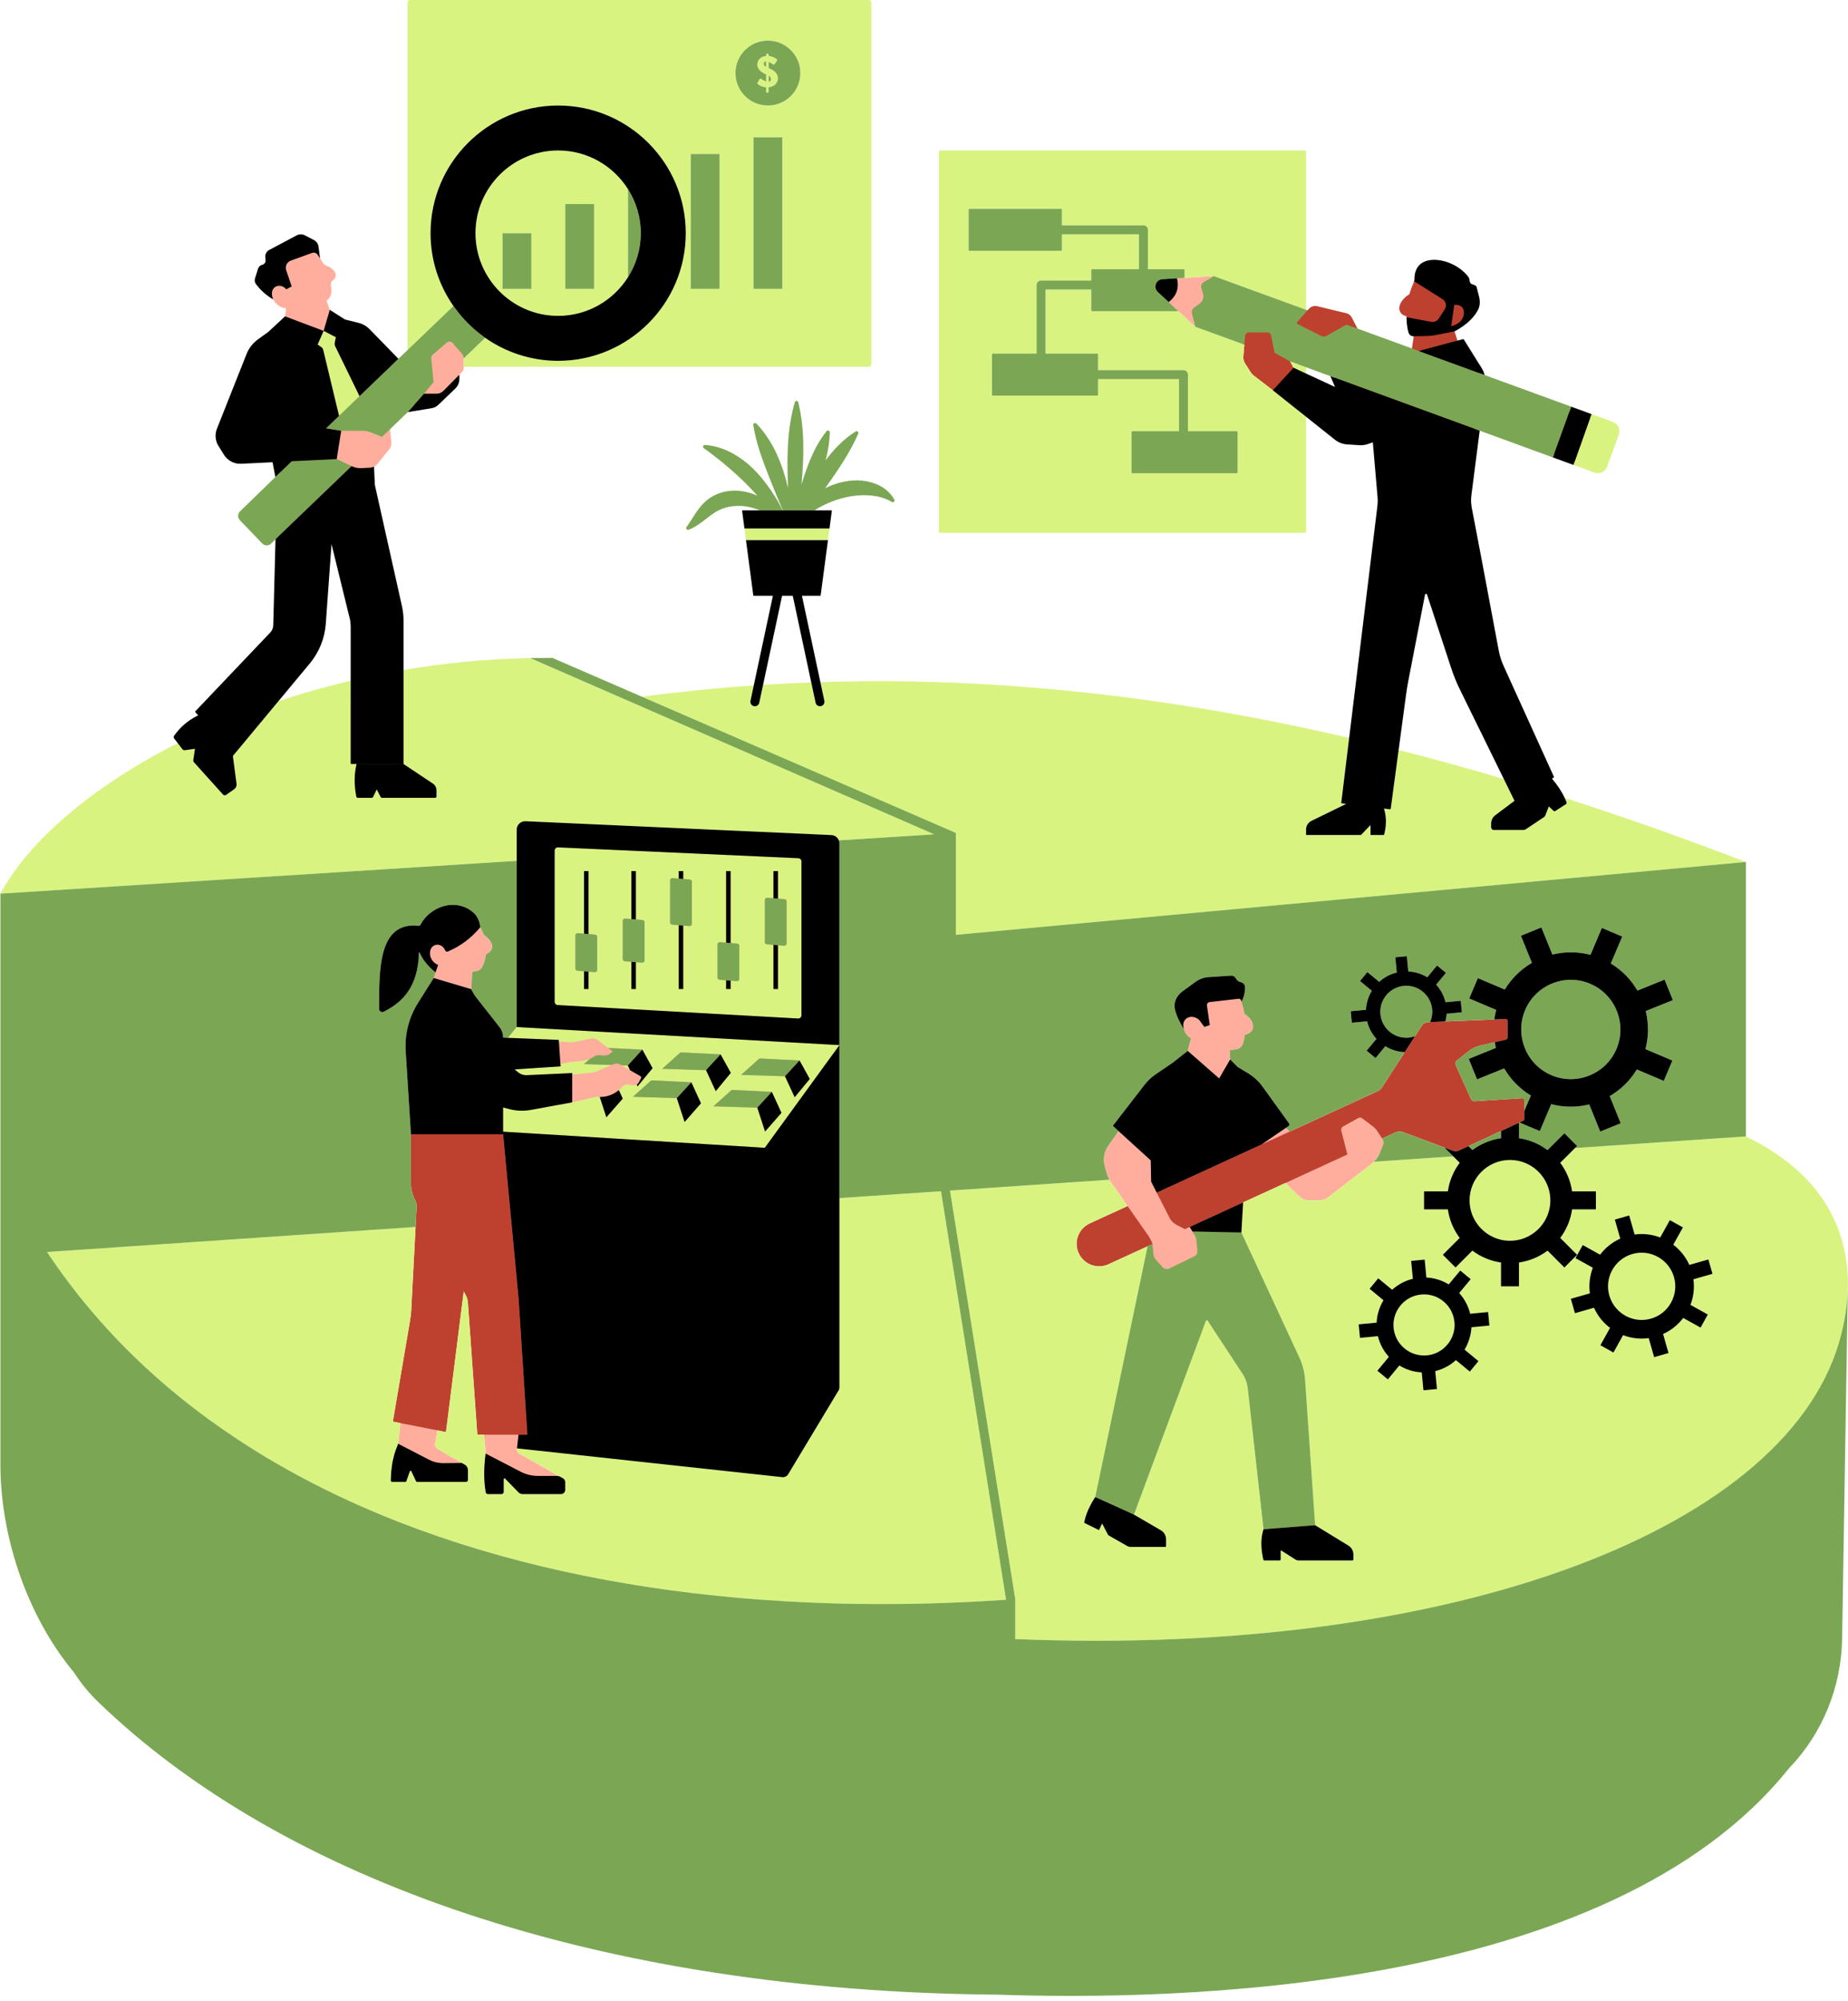 <?xml version="1.0" encoding="UTF-8"?><svg xmlns="http://www.w3.org/2000/svg" xmlns:xlink="http://www.w3.org/1999/xlink" height="498.9" preserveAspectRatio="xMidYMid meet" version="1.0" viewBox="-0.1 -0.0 461.0 498.9" width="461.0" zoomAndPan="magnify"><g id="change1_1"><path d="M95.68,197.67l12.43,0.83 c0.18,0,0.33-0.14,0.33-0.33l-0.05-0.89c0-0.7-0.33-1.34-0.92-1.72 l-7.24-4.56l-0.99-36.12c0-1.28-0.14-2.56-0.42-3.81l-6.73-29.58 l1.11-5.12c0.34-0.17,0.64-0.41,0.87-0.71l2.92-3.62 c0.4-0.5,0.59-1.14,0.53-1.78l-0.33-3.23l3.39-5.82l6.12-0.33 c0.69-0.09,1.33-0.41,1.82-0.89l3.7-2.97 c0.64-0.62,1.86-1.6,1.86-2.49l0.41-1.08L114.5,93.43l0.66-0.67 c0.13-0.14,0.24-0.3,0.3-0.47c0.07-0.17,0.11-0.35,0.11-0.53 v-2.37l0.01-0.01l4.26-5.97l0.87-1.21 c2.58,1.8,6.17,3.6,9.23,4.58c3.06,0.99,6.33,1.52,9.71,1.52 c17.56,0,30-12.15,30-29.7s-13.33-29.8-30.88-29.8 c-17.56,0-29.62,11.79-29.62,29.35c0,6.73,1.57,13.96,5.17,19.11 l-0.34,0.31h-0.01L98.99,91.02l-7.32-8.09 c-0.77-0.8-1.76-1.37-2.84-1.64l-3.32-0.81l-3.35-3.22l-0.43-1.19 l-0.38-1.06c0.81-0.58,1.28-1.54,1.23-2.54 c0-0.05-0.01-0.09-0.01-0.13c-0.02-0.46-0.06-0.92-0.13-1.36 c-0.02-0.12-0.01-0.25,0.02-0.37c0.05-0.24,0.18-0.47,0.39-0.62 c0.59-0.42,0.83-0.94,0.79-1.46c-0.01-0.19-0.07-0.39-0.16-0.58 c-0.32-0.66-1.07-1.29-2.15-1.69c-0.29-0.1-0.52-0.3-0.72-0.53 c-0.08-0.1-0.17-0.19-0.23-0.3c-0.08-0.13-0.16-0.25-0.23-0.37 c-0.14-0.22-0.27-0.44-0.41-0.66l-0.57-2.05 C79.08,61.63,78.65,61,78,60.67l-2.22-1.16 c-0.65-0.33-1.43-0.33-2.07,0.01l-5.92,2.99 c-0.66,0.35-1.05,1.06-0.98,1.8l0.07,0.79 c0.03,0.5-0.59,0.91-1.07,1.05l-0.12,0.03 c-0.49,0.15-0.87,0.52-1.03,1.01l-0.34,2.26 c-0.15,0.45-0.08,0.95,0.21,1.34c0.61,0.81,1.07,1.54,1.59,2.18 s1.1,1.2,1.93,1.68c0.32,0.66,0.82,1.25,1.5,1.67 c0.49,0.3,1.06,0.51,1.72,0.56L71.25,77.1l-0.23,1.78l-3.05,4.69 l-2.55,1.83c-1.29,0.93-2.29,2.21-2.87,3.69l-7.08,16.44 c-0.56,1.4-0.42,2.99,0.39,4.28l1.37,2.2 c0.92,1.47,2.55,2.33,4.28,2.24l7.84-0.38l0.46,3.91l0.22,1.76 l-9.17,8.17c-0.62,0.61-0.64,1.59-0.04,2.22l4.99,4.09 c0.6,0.64,1.62,0.64,2.25,0.01l1.07-1.07l0.5,23.87 c-0.01,0.67-0.28,1.32-0.75,1.81L49.79,177.86 c-0.06,0.07-0.06,0.16,0,0.23l0.68,0.8 c-0.17,0.09-0.34,0.17-0.51,0.25c-2.31,1.12-4.25,2.18-5.64,4.17 c-0.15,0.21-0.14,0.49,0.02,0.7l1.5,1.64 c0.27,0.36,0.48,0.45,0.7,0.41l2.84-0.03l-0.49,3.38 c-0.02,0.17,0.02,0.35,0.15,0.48l6.44,7.14 c0.19,0.23,0.53,0.26,0.78,0.09l1.34-0.89 c0.45-0.31,0.67-0.84,0.61-1.37l-1.31-7.3l0.13-0.16l19.21-22.87 c2.33-2.8,3.73-6.28,3.99-9.92l2.06-22.29L88.25,153.37 c0.29,0.97,0.45,1.98,0.45,3l-0.33,33.22c0,0.12,0.09,0.2,0.2,0.2 h1.26c-0.05,0.25-0.09,0.49-0.14,0.74c-0.51,2.51-0.6,5.07-0.12,7.53 c0.04,0.16,0.17,0.27,0.34,0.27h2.47c0.13,0,0.25-0.07,0.31-0.19 l1.16-2.54l1.52,1.89C95.43,197.6,95.54,197.67,95.68,197.67z M139.13,37.52c11.38,0,20.63,9.25,20.63,20.63c0,11.37-9.25,20.62-20.63,20.62 c-11.37,0-20.62-9.25-20.62-20.62C118.51,46.77,127.76,37.52,139.13,37.52z M208.15,211.31l-1.12,133.89c0,0.28-0.08,0.55-0.21,0.78l-11.1,20.06 c-0.3,0.52-0.88,0.8-1.48,0.74l-65.37-5.6l-0.01,0.12 c-0.06,0.48,0.19,0.95,0.61,1.2l9.97,5.64L140,368.71 c0.34,0.19,0.54,0.55,0.54,0.94v1.48c0,0.6-0.48,1.08-1.08,1.08 l-8.95-0.4c-0.38,0-0.75-0.15-1.02-0.42l-3.81-3.39 c-0.13-0.14-0.34-0.05-0.34,0.13l-0.28,3.56 c0,0.32-0.25,0.56-0.56,0.56l-2.45-0.18c-0.32,0-0.57-0.25-0.57-0.57 c-0.5-2.88-0.64-5.41-0.44-9.02c0-0.25-0.01-0.51-0.03-0.75l-0.38-3.96 l-0.99-0.53c-0.12,0-0.22-0.09-0.23-0.22l-1.8-34.39 c-0.05-0.61-1.3-2.16-1.59-2.7l-0.53-0.98l-4.66,37.04 c-0.01,0.12-0.12,0.19-0.22,0.17l-1.54,0.54l-0.63,3.28 c-0.1,0.52,0.14,1.05,0.6,1.31l6.07,3.53l0.29,0.58 c0.48,0.28,0.78,0.79,0.78,1.35L116.25,368.65 c0,0.28-0.23,0.51-0.51,0.51l-11.34-0.02c-0.15,0-0.29-0.09-0.34-0.22 l-1.54-2.51c-0.03-0.05-0.06-0.08-0.1-0.09 c-0.02-0.02-0.05-0.02-0.08-0.02l-0.01-0.01 c-0.02,0-0.04,0.05-0.06,0.06c-0.04,0.02-0.08,0.03-0.09,0.07 c0,0.01-0.02,0.01-0.02,0.01l-0.93,2.49c-0.05,0.14-0.18,0.25-0.34,0.25 l-2.78-0.21c-0.2,0-0.37-0.17-0.37-0.37c0-0.31,0-1.12,0.05-1.57 c0.02-0.33,0.82-4.08,0.88-4.26c0.19-0.67,0.47-2.49,0.53-2.75 c0.04-0.19,0.07-0.37,0.1-0.56l0.48-4.57l-0.9-0.93 c-0.1-0.03-0.17-0.13-0.15-0.23L104,329.62 c0.12-0.77,0.21-1.55,0.25-2.34l0.66-26.65v-0.17 c0-0.52-0.13-1.01-0.36-1.46c-0.7-1.31-1.07-2.77-1.07-4.24 l-0.13-11.9l-1.31-20.72c-0.27-4.23,0.46-7.98,2.72-11.58l3.34-6.68 l0.49-1.48l-0.07,0.07c-1.42-1.82-3.42-4.12-4.13-5.78 c-0.03-0.08-0.13-0.05-0.14,0.03c-0.2,8.45-3.68,12.78-8.5,15.23 c-0.54,0.27-0.78-0.01-0.77-0.62C95,241.68,94.37,230.48,104.51,231.6 c0.18,0.01,0.35-0.08,0.44-0.24c2.38-4.58,8.23-7.28,12.64-3.26 c1.46,1.37,2.13,3.12,2.13,3.12c0.29,0.56,0.56,1.11,0.76,1.66 c0.06,0.15,0.16,0.28,0.28,0.37c2.35,1.69,2.6,3.74,0.48,4.61 c-0.07,0.04-0.13,0.1-0.13,0.18c-0.11,1.1-0.38,1.99-0.85,2.97 c-0.27,0.59-0.81,1.01-1.45,1.15l-1,0.2 c-0.06,0.01-0.11,0.05-0.11,0.12l-0.26,4.18l-0.06,1.7 c0.18,0.32,0.39,0.64,0.61,0.94l5.96,7.29 c0.59,0.76,0.9,1.7,0.9,2.65l1.98,0.66l2.81-3.57l0.09-47.78 c0-1.2,1.01-2.15,2.2-2.1l74.21,2.76 C207.26,209.26,208.15,210.19,208.15,211.31z M379.37,275l-0.21,3.52 c0,0.19-0.11,0.36-0.28,0.43l-14.9,6.9 c-0.49,0.23-1.06,0.25-1.56,0.06l-11.71-4.59l-0.44-0.17 c-0.66-0.25-1.39-0.21-2.03,0.08l-3.55,2.68l0.07,0.11 c0.14,0.22,0.23,0.46,0.26,0.71c0.02,0.26-0.01,0.52-0.11,0.76 l-0.85,2.11c-0.09,0.23-0.2,0.45-0.32,0.66 c-0.04,0.08-0.09,0.16-0.14,0.25c-0.08,0.12-0.15,0.24-0.24,0.35 c-0.07,0.1-0.14,0.2-0.22,0.29c-0.07,0.09-0.14,0.17-0.21,0.25 c-0.25,0.28-0.52,0.55-0.82,0.78l-0.58,0.45l-10.34,7.98 c-0.6,0.47-1.34,0.72-2.1,0.72l-2.67,0.01 c-0.9,0-1.76-0.35-2.4-0.98l-3.47-3.35h-0.01l-11.02,3.86 l-0.23,1.3l-0.01,0.01l-1.43,8.08l14.49,30.38 c0.82,1.76,1.31,3.65,1.44,5.59l3.18,36.19l0.06,0.71l8.24,4.48 c0.77,0.49,1.49,0.68,1.49,1.58v1.2c0,0.16-0.13,0.28-0.28,0.28 l-12.26-0.16c-0.3,0-0.6-0.08-0.86-0.25l-4.27-2.52 c-0.08-0.04-0.17,0.01-0.17,0.1v2.09c0,0.16-0.13,0.28-0.29,0.28 l-2.8-0.11c-0.13,0-0.25-0.09-0.28-0.22 c-0.6-2.65,0.02-4.41,0.76-6.63c0.02-0.05,0.03-0.11,0.05-0.16 l-4.22-35.68c-0.15-1.36-0.63-2.67-1.38-3.82l-9.77-14.24 c-0.11-0.16-0.37-0.14-0.43,0.05l-19,50.55L288.75,382.12 c0.8,0.46,1.38,0.53,1.38,1.45v1.72c0,0.11-0.08,0.19-0.19,0.19 l-7.92-0.89c-0.27,0-0.54-0.06-0.78-0.2l-4.37-2.31 c-0.01-0.01-0.02-0.02-0.03-0.03l-1.76-3.34l-1.24,2.03 c-0.05,0.02-0.08,0.04-0.12,0.05l-2.79-1.66 c-0.04-0.02-0.07-0.07-0.06-0.1c0.43-2.2,1.8-3.12,3.14-5.17 l0.03-0.13l12.69-63.2l0.07-0.35l-10.26,3.67 c-0.76,0.35-1.56,0.51-2.34,0.51c-2.11,0-2.94-0.85-3.89-2.9 c-1.29-2.81-0.01-4.19,2.81-5.48l8.06-5.23l-3.63-5.19l-0.64-0.92 c-0.25-0.35-0.44-0.73-0.6-1.11c-0.12-0.25-0.21-0.51-0.29-0.77 l-0.54-1.98c-0.47-1.72-0.15-3.57,0.88-5.03l2.59-3.69l-1.26-1.15 c-0.11-0.09-0.12-0.26-0.03-0.37l8.45-8.92 c0.79-1.02,1.74-1.92,2.81-2.65l4.23-2.88l3.04-4.04l0.82-3.09 c-0.98-0.62-1.57-1.48-1.76-2.31h-0.01c0-0.01-2.03-3.17-2.03-5.38 c0-0.09,0-0.18,0.01-0.27c0.11-1.36,0.91-2.55,2-3.35L298.25,245.89 c0.94-0.67,2.04-1.08,3.19-1.15l4.98-0.85 c0.38-0.03,0.74,0.14,0.95,0.44l0.41,0.56 c0.19,0.26,0.46,0.45,0.77,0.55l0.5,0.17 c0.44,0.15,0.7,0.12,0.73,0.58c0.01,0.34,0,0.67-0.03,0.99 l0.03,0.01l-0.04,0.04c-0.1,1.43-0.12,2.57-0.12,2.57 c0.24,0.88,0.61,2.24,0.74,3.05c3.17,2.11,2.51,4.79,0.08,5.19 c-0.1,0.74-0.25,1.47-0.45,2.17c-0.24,0.79-0.91,1.36-1.72,1.46 l-1.57,0.23l0.08,2.28l1.41,2.51l2.6,1.58 c1.43,0.85,2.65,1.98,3.61,3.31l6.51,8.4 c0.15,0.21,0.1,0.51-0.11,0.66l-0.11,0.6l0.9,0.96l21.49-8.52 l1.2-0.55c0.46-0.22,0.84-0.55,1.11-0.97l9.92-14.97 c0.36-0.56,0.97-0.91,1.64-0.94l17.78-1.53 c0.27-0.01,0.49,0.2,0.49,0.47l-0.35,3.13 c0,0.21-0.15,0.4-0.37,0.46l-6.52,1.39c-1.05,0.25-2.04,0.74-2.89,1.41 l-2.94,2.34c-0.31,0.26-0.41,0.7-0.24,1.08l4.15,10.34 c0.16,0.34,0.51,0.55,0.88,0.52l11.93-1.33 C379.14,274.51,379.37,274.74,379.37,275z M293.88,77.61l-2.45-2.27 c0.14-0.1,0.26-0.22,0.38-0.33c1.46-1.3,2.15-2.94,1.81-5.06 c-0.03-0.18-0.06-0.36-0.1-0.55l1.88-0.11l7.27-0.45l-1.6,1.01 l-0.95,0.59c-0.45,0.28-0.65,0.83-0.5,1.34l0.42,1.49 c0.26,0.93-0.09,1.93-0.87,2.49l-1.44,1.04 c-0.39,0.28-0.57,0.76-0.46,1.23l0.38,1.68l0.4,1.76L293.88,77.61z" fill="#FFAE9E"/></g><g id="change2_1"><path d="M379.66,273.85l-11.92,0.77 c-0.37,0.03-0.72-0.18-0.88-0.52l-3.83-8.52 c-0.17-0.38-0.07-0.81,0.24-1.07l2.79-2.22l0.15-0.12 c0.85-0.68,1.84-1.16,2.89-1.42l3.68-0.86l2.82-0.66 c0.22-0.06,0.37-0.25,0.37-0.46v-4.19c0-0.27-0.22-0.49-0.49-0.47 l-2.81,0.11l-12.21,0.51l-3.81,0.15l-0.47,0.02 c-0.67,0.04-1.28,0.38-1.64,0.94l-1.64,2.55l-2.66,4.13l-1.8,2.78 l-3.76,5.83c-0.27,0.42-0.65,0.75-1.11,0.97l-1.2,0.55l-20.78,9.55 l-6.99,3.2l-0.02,0.01h-0.01l-2.33,1.07l-1.5,0.69L310.25,287.39 l-11.54,5.3l-3.24,1.49l-7.02,3.23l3.2,6.26v0.01l0.01,0.02 c0.38,0.74,0.98,1.35,1.73,1.73c-0.16-0.09-0.31-0.19-0.46-0.3 c0.15,0.11,0.31,0.21,0.48,0.31h0.01l2.07,1.07l1.19-0.55 l2.77-1.27l2.81-1.29l4.67-2.14l2.35-1.08l0.01-0.01l0.72-0.33 l10.53-4.83h0.01L327.75,291.69l0.27-0.12l2.22-1.02l5.78-2.66 l-1.53-5.95c-0.1-0.41,0.08-0.83,0.45-1.03l3.82-2.12 c0.08-0.05,0.16-0.07,0.23-0.09c0.02,0,0.02,0,0.02,0 c0.07-0.01,0.15-0.02,0.24-0.01c0,0,0.01,0,0.02,0 c0.07,0.01,0.15,0.02,0.22,0.05c0.02,0.02,0.05,0.04,0.08,0.05 c0.04,0.02,0.07,0.04,0.11,0.06c0.01,0.01,0.02,0.01,0.03,0.01 c0,0.01,0,0.01,0,0.01l0.91,0.68l1.47,1.12l0.31,0.24 c0.37,0.28,0.7,0.61,0.96,0.99l1.33,2.01l3.26-1.49 c0.64-0.29,1.37-0.32,2.03-0.08l0.44,0.17l9.81,3.66l2.09,0.78 c0.51,0.19,1.08,0.17,1.57-0.07l2.32-1.08l8.13-3.76l4.48-2.08 l0.13-0.05l0.94-0.44c0.16-0.06,0.28-0.23,0.28-0.42v-4.73 C380.17,274.05,379.93,273.82,379.66,273.85z M287.25,309.81 c-0.17-0.43-0.38-0.83-0.62-1.22c-0.09-0.14-0.17-0.29-0.26-0.43 l-5.19-7.41l-9.44,4.33c-2.05,0.94-3.27,2.97-3.27,5.09 c0,0.79,0.17,1.58,0.52,2.34c1.29,2.82,4.62,4.05,7.43,2.76l9.75-4.48 l0.56-0.26l0.69-0.31L287.25,309.81z M130.15,337.44l-0.88-13.59 l-1.84-19.51l-0.17-1.82l-0.77-8.11l-1.09-11.55h-22.99v12.22 c0,1.46,0.37,2.92,1.07,4.23c0.23,0.45,0.36,0.94,0.36,1.46v0.17 l-0.13,2.41l-0.14,2.61l-1.09,20.79c-0.04,0.79-0.13,1.57-0.26,2.35 l-3.33,19.57l-0.96,5.65c-0.02,0.1,0.04,0.2,0.15,0.22l1.7,0.34 l9.29,1.82l1.88,0.4c0.11,0.02,0.22-0.06,0.23-0.17l1.68-13.28 l2.72-21.61l0.53,0.99c0.29,0.54,0.46,1.13,0.51,1.75l1.22,17.08 l1.12,15.68c0.01,0.14,0.11,0.23,0.23,0.23h12.09 c0.1,0,0.18-0.08,0.17-0.17L130.15,337.44z M400.61,106.19l-3.37-1.47 l-1.45-0.53l-5.06-1.85l-21.43-8.29c-0.21-0.8-0.57-1.58-1.11-2.34 l-3.39-6.39c-0.04-0.07-0.12-0.1-0.2-0.08l-1.12-0.29l-0.46-1.45 l-0.28-0.87c0.02-0.01,0.74-1.03,1.99-1.96 c1.26-0.93,2.29-2.12,3.15-3.84c0.49-0.98,0.49-2.16,0.23-3.24 l-0.68-1.71c-0.05-0.26-0.24-0.47-0.5-0.55l-0.67-0.24 C366,71,365.81,70.79,365.74,70.52l-0.18-0.85 c-0.02-0.1-0.07-0.21-0.13-0.3c-1.75-2.45-4.62-3.67-7.96-3.67 c-3.66,0.08-4.77,1.38-4.7,4.08l-0.1,0.36 c-0.11,0.26-0.21,0.52-0.31,0.76c-0.09,0.2-0.17,0.42-0.25,0.62 c-0.13,0.35-0.26,0.68-0.37,1.03c-0.09,0.27-0.17,0.54-0.25,0.81 c-2.82,1.71-3.58,4.8-0.71,5.53v0.22c0,0.21,0.21,0.38,0.22,0.58 c0.02,0.73,0.19,1.23,0.33,2.04c0.02,0.15,0.07,0.4,0.07,0.4 l0.18,0.67c0.16,0.53,0.28,0.76,0.84,0.76l0.15,0.29l-0.45,3.05 L351.25,87.17l-12.06-4.33l-0.67-0.9v-0.01l-1.4-2.75 c-0.27-0.53-0.76-0.91-1.33-1.06l-7.33-1.77 c-0.74-0.18-1.5,0.07-2.01,0.63l-0.37,0.41l-0.82,0.11L302.5,69.83 l-1.43,0.02l-0.95,0.59c-0.45,0.28-0.65,0.83-0.5,1.34l0.42,1.49 c0.26,0.93-0.09,1.93-0.87,2.49l-1.44,1.04 c-0.39,0.28-0.57,0.76-0.46,1.23l0.38,1.68l0.64,0.52l12.02,5.72 l-0.25,2.95c-0.04,0.62,0.1,1.23,0.44,1.74l1.46,2.28 c0.17,0.27,0.39,0.5,0.65,0.7l2.42,1.86l2.39,1.84h1.2l14.31,11.57 c0.88,0.7,1.94,1.11,3.06,1.18l3.07,0.2 c0.73,0.04,1.47-0.06,2.17-0.3l1.83-0.53l-0.11,0.06l1.59,15.05 c0.07,0.69,0.06,1.39-0.03,2.07l-9.47,73.03l1.98,0.6l-9.25,4.98 c-0.81,0.4-1.41,0.35-1.41,1.26v1.28c0,0.05,0.05,0.11,0.11,0.11 l12.57-0.45c0.02,0,0.06-0.01,0.08-0.03l3.14-2.45l-0.04,2.64 c0,0.05,0.06,0.11,0.12,0.11l2.47-0.06c0.05,0,0.09-0.03,0.11-0.09 c0.59-2.19,0.25-4.58-0.42-6.73l1.51,0.19 c0.09,0.01,0.16-0.05,0.17-0.13l3-28.2 c0.17-1.26,0.37-2.52,0.62-3.76l5.16-21.71 c0.04-0.26,1.27,0.04,1.35,0.3l6.91,18.58 c0.6,1.83,1.33,3.6,2.17,5.33l13.15,28.22l-5.27,3.92 c-0.66,0.5-0.94,0.52-0.94,1.35v0.94c0,0.37,0.29,0.66,0.65,0.66 l6.84-0.31c0.2,0,0.41-0.07,0.58-0.18l4.22-2.98 c0.06-0.08,0.15-0.2,0.22-0.28l1.2-2.74l1.64,1.69 c0.11,0.17,0.34,0.22,0.51,0.11l1.68-1.62 c0.15-0.09,0.22-0.28,0.16-0.45c-0.75-2.07-2.53-3.64-4.07-5.41 l0.47-0.29c0.05-0.03,0.06-0.08,0.04-0.13l-14.17-26.73 c-0.56-1.23-0.97-2.51-1.21-3.83l-4.31-22.94l-2.32-13.52 c-0.2-1.04-0.23-2.11-0.1-3.17l3.48-17.83l19.85,7.23l5.13,1.87 l3.96,0.78c1.29,0.48,2.71-0.19,3.18-1.48l2.13-4.93 C402.56,108.08,401.9,106.66,400.61,106.19z M322.63,91.73l-0.03-0.02 l-0.87-1.58l0.87-0.47l8.69,2.83l1.36,0.86l1.22,3.97L322.63,91.73z M293.43,69.95l-3.6,0.43c-1.62,0.1-1.85,0.89-0.66,1.99l2.26,2.29 l0.3,0.28l0.08,0.07c1.46-1.3,2.15-2.94,1.81-5.06H293.43z" fill="#BE412F"/></g><g id="change3_1"><path d="M435.428,283.396l-0.002-0.005l-0.556,0.043l-42.078,2.861 l-0.415,0.414l-3.26,3.254c1.536,2.05,2.578,4.482,2.959,7.131l5.938,0 v0.607l-0,3.877h-5.938c-0.382,2.647-1.423,5.076-2.957,7.125l4.203,4.204 l-3.17,3.17l-4.203-4.203c-2.048,1.535-4.478,2.577-7.125,2.959l-0,5.936 l-4.484-0v-5.934c-2.651-0.381-5.085-1.424-7.136-2.961l-4.203,4.203 l-3.17-3.17l0.98-0.98l3.224-3.224c-1.534-2.049-2.575-4.478-2.957-7.125 l-5.938-0v-4.484h5.938c0.382-2.649,1.423-5.08,2.958-7.13l-0.995-0.993 l-0.612-0.611l-19.782,1.345c-0.17,0.166-0.345,0.327-0.533,0.473l-0.584,0.451 l-10.334,7.978c-0.605,0.471-1.345,0.717-2.107,0.717l-2.668,0.011 c-0.897,0-1.76-0.348-2.399-0.975l-3.475-3.352l0.001-0l-0.001-0.001 l-10.537,4.831l-0.723,0.332l-0,0.003l0.726-0.334l-0.433,7.521l0.004,0 l9.52,20.512l4.927,10.615c0.817,1.76,1.304,3.654,1.438,5.59l0.197,2.855 l2.311,33.412l-1.017,0.079v0l1.022-0.079l8.29,5.077 c0.778,0.477,1.253,1.323,1.253,2.236v1.197c0,0.156-0.127,0.283-0.283,0.283 l-13.345-0c-0.304,0-0.603-0.087-0.86-0.25l-3.487-2.219 c-0.075-0.048-0.173,0.006-0.173,0.095v2.091c0,0.156-0.127,0.283-0.283,0.283 h-3.768c-0.134,0-0.252-0.095-0.281-0.225c-0.614-2.715-0.711-5.273,0.052-7.568 l1.203-0.093c0-0,0-0.001,0-0.001l-1.201,0.093l-3.366-30.074 l-0.556-4.964c-0.153-1.365-0.625-2.674-1.379-3.821l-5.805-8.832l-2.827-4.302 c-0.112-0.17-0.369-0.141-0.44,0.05l-2.382,6.412l-8.242,22.187l-7.318,19.699 l6.719,3.908c0.797,0.463,1.287,1.315,1.287,2.237v1.726 c0,0.105-0.085,0.19-0.19,0.19h-8.693c-0.269,0-0.534-0.07-0.768-0.204 l-4.766-2.723c-0.012-0.013-0.023-0.024-0.035-0.037l-1.503-2.883l-0.732,1.569 c-0.048,0.017-0.075,0.026-0.123,0.043l-3.561-1.752 c-0.04-0.02-0.062-0.064-0.054-0.108c0.424-2.191,1.414-4.296,2.76-6.347 l0.918,0.416l0-0l-0.921-0.418l2.241-10.732l4.081-19.546l6.734-32.251 l-9.754,4.479c-2.813,1.292-6.141,0.059-7.432-2.754v-0 c-1.292-2.813-0.059-6.141,2.754-7.433l9.436-4.333l0.001,0.001l0-0 l-3.626-5.186l-0.645-0.923c-0.099-0.141-0.172-0.297-0.258-0.445l-38.3,2.604 l-0.116,0.008l-1.345,0.092l0.276,1.729l0.058,0.362l11.486,71.89l4.457,27.895 l-0,9.961c110.198,4.542,194.005-27.958,206.037-75.949 c0.572-2.285,1.47-6.231,1.639-11.038l0.027-1.648 c-0-0.156,0.002-0.309,0-0.466C460.726,308.405,456.181,293.432,435.428,283.396z M368.718,339.423l-2.16,2.614l-3.465-2.865c-1.433,1.302-3.188,2.261-5.154,2.738 l0.425,4.47l-3.376,0.321l-0.424-4.469c-2.024-0.097-3.931-0.708-5.586-1.719 l-2.865,3.466l-2.614-2.16l0.483-0.585l2.381-2.881 c-1.302-1.433-2.259-3.188-2.736-5.154l-4.472,0.425l-0.321-3.376l4.471-0.425 c0.098-2.022,0.708-3.927,1.718-5.581l-3.465-2.858l2.158-2.617l3.468,2.861 c1.434-1.304,3.192-2.262,5.16-2.739l-0.341-3.594l-0.083-0.871l3.142-0.298 l0.235-0.022l0.424,4.466c2.02,0.099,3.924,0.709,5.576,1.718l2.866-3.462 l2.612,2.162l-2.865,3.46c1.303,1.434,2.262,3.191,2.738,5.158l4.471-0.425 l0.321,3.376l-4.472,0.425c-0.056,1.15-0.295,2.256-0.662,3.306 c-0.277,0.794-0.621,1.559-1.056,2.271L368.718,339.423z M421.607,325.396 l4.326,2.403l-1.812,3.263l-4.325-2.402c-1.288,1.697-2.995,3.087-5.025,3.999 l1.358,4.751l-3.589,1.026l-1.358-4.749c-2.209,0.302-4.395,0.024-6.389-0.737 l-2.402,4.326l-3.263-1.812l2.403-4.327c-1.697-1.288-3.086-2.995-3.997-5.026 l-4.753,1.359l-0.373-1.304l-0.653-2.285l4.752-1.359 c-0.301-2.207-0.024-4.392,0.736-6.384l-4.324-2.396l1.809-3.266l4.328,2.397 c1.29-1.699,2.999-3.09,5.032-4.001l-1.357-4.746l3.589-1.026l1.357,4.747 c2.205-0.299,4.388-0.022,6.378,0.737l2.405-4.322l3.261,1.814l-2.404,4.32 c1.698,1.289,3.089,2.997,4,5.03l4.752-1.359l0.426,1.49l0.6,2.098 l-4.753,1.359C422.643,321.223,422.366,323.406,421.607,325.396z M362.723,329.679 c0.246,2.592-0.844,5.006-2.702,6.564c-1.141,0.957-2.571,1.592-4.163,1.743 c-0.485,0.046-0.962,0.041-1.43-0.003c-3.571-0.333-6.525-3.164-6.877-6.862 c-0.397-4.183,2.682-7.909,6.865-8.307 C358.6,322.417,362.326,325.496,362.723,329.679z M417.487,318.463 c1.271,4.446-1.311,9.097-5.757,10.368c-4.351,1.244-8.89-1.208-10.273-5.48 c-0.03-0.093-0.068-0.182-0.095-0.277c-1.271-4.446,1.311-9.097,5.757-10.368 c4.415-1.262,9.028,1.278,10.337,5.667 C417.466,318.403,417.479,318.432,417.487,318.463z M204.551,170.099 c45.044-1.435,88.952,3.91,131.908,13.918l-1.983,16.277l1.24,0.167l-8.673,4.242 c-0.816,0.399-1.334,1.229-1.334,2.138v1.275c0,0.061,0.049,0.11,0.11,0.11 l13.543,0c0.03,0,0.059-0.012,0.079-0.034l2.35-2.457v2.381 c0,0.061,0.049,0.11,0.11,0.11h3.166c0.051,0,0.096-0.035,0.11-0.084 c0.592-2.195,0.639-4.369-0.023-6.514l1.513,0.187 c0.08,0.01,0.153-0.047,0.164-0.126l1.971-14.671 c8.788,2.236,17.537,4.657,26.248,7.25l2.662,5.422l-4.787,3.584 c-0.659,0.493-1.046,1.268-1.046,2.091v0.949c0,0.362,0.293,0.655,0.655,0.655 h7.407c0.209,0,0.414-0.062,0.588-0.178l4.605-3.07 c0.065-0.082,0.162-0.201,0.227-0.283l0.909-2.346l1.112,1.042 c0.119,0.164,0.346,0.207,0.517,0.097l2.644-1.701 c0.152-0.098,0.221-0.287,0.159-0.457c-0.134-0.368-0.308-0.735-0.478-1.102 c15.18,4.876,30.249,10.229,45.21,15.98h-0L238.35,233.123l0-25.415 l-78.315-33.963c9.349-1.244,18.648-2.179,27.898-2.818l-0.819,3.835 c-0.129,0.605,0.257,1.201,0.862,1.331c0.079,0.017,0.158,0.025,0.235,0.025 c0.518,0,0.982-0.36,1.095-0.887l0.953-4.461 c4.015-0.256,8.019-0.444,12.016-0.591l1.079,5.052 c0.113,0.527,0.577,0.887,1.095,0.887c0.078,0,0.157-0.008,0.235-0.025 c0.605-0.129,0.991-0.725,0.862-1.331L204.551,170.099z M386.649,299.334 c0,0.999-0.151,1.962-0.423,2.874c-1.241,4.158-5.095,7.2-9.651,7.2 c-1.929,0-3.727-0.555-5.26-1.499c-2.882-1.774-4.814-4.949-4.814-8.576 c0-5.555,4.519-10.074,10.074-10.074C382.13,289.26,386.649,293.779,386.649,299.334 z M385.981,286.758l-0.035,0.035c-0.015-0.011-0.031-0.019-0.045-0.03 L385.981,286.758z M246.51,371.561l4.36,27.368 c-6.381,0.438-12.75,0.745-19.094,0.915c-0.486,0.013-0.972,0.03-1.457,0.041 c-62.262,1.469-122.018-10.184-167.157-38.387 c-20.602-12.872-38.164-29.186-51.521-49.284l91.932-6.252l-1.092,20.79 c-0.045,0.785-0.135,1.569-0.258,2.343l-3.332,19.571l-0.962,5.649 c-0.022,0.101,0.045,0.202,0.146,0.224l1.7,0.336l-0.478,4.574 c-0.022,0.191-0.056,0.37-0.101,0.56c-0.056,0.258-0.157,0.527-0.258,0.773 c-0.272,0.636-0.502,1.29-0.696,1.961c-0.051,0.177-0.079,0.364-0.125,0.543 c-0.128,0.5-0.258,0.999-0.349,1.516c-0.069,0.39-0.105,0.794-0.155,1.193 c-0.04,0.319-0.096,0.63-0.124,0.954c-0.039,0.444-0.048,0.902-0.067,1.355 c-0.012,0.29-0.038,0.574-0.043,0.868c0,0,0,0,0,0.001 c-0,0.004,0.002,0.007,0.002,0.01c0.003,0.2,0.167,0.365,0.368,0.365 l3.206,0c0.157,0,0.291-0.101,0.336-0.247l0.852-2.41l0.002-0.005 c0.001-0.003,0.005-0.002,0.006-0.005c0.02-0.038,0.059-0.049,0.093-0.069 c0.027-0.015,0.041-0.052,0.072-0.053c0.073-0.004,0.149,0.031,0.186,0.11 l1.155,2.455c0.056,0.135,0.191,0.224,0.347,0.224h12.128 c0.279,0,0.504-0.226,0.504-0.504l0-2.432c0-0.561-0.298-1.08-0.783-1.362 l-0.741-0.432l-6.075-3.531c-0.46-0.258-0.695-0.785-0.594-1.312l0.622-3.273 h0.006l1.883,0.392c0.101,0.022,0.213-0.056,0.224-0.168l1.677-13.276 l2.729-21.607l0.527,0.986c0.291,0.538,0.46,1.132,0.504,1.749l1.221,17.083 l1.121,15.682c0.011,0.134,0.112,0.224,0.235,0.224h1.435l0.381,3.957 c0.022,0.247,0.034,0.504,0.034,0.751c-0.471,3.464-0.493,6.658-0,9.539 c-0,0.314,0.258,0.572,0.572,0.572h3.385c0.314,0,0.56-0.247,0.56-0.56 v-3.172c0-0.179,0.213-0.269,0.336-0.135l3.352,3.441 c0.269,0.269,0.639,0.426,1.02,0.426l9.561,0 c0.594,0,1.076-0.482,1.076-1.076v-1.906c0-0.392-0.202-0.751-0.538-0.942 l-0.93-0.527l-9.965-5.638c-0.426-0.247-0.673-0.717-0.616-1.199l0.014-0.123 l66.182,7.18c0.592,0.064,1.167-0.221,1.473-0.731l12.561-20.882 c0.143-0.238,0.219-0.51,0.219-0.787l0-36.942v-9.402v-0.84l16.502-1.122 l8.833-0.601l0.264,1.656l0.168,1.055L246.51,371.561z M128.789,214.668 L0.003,222.85c7.019-13.009,22.75-26.662,44.229-37.537l1.036,1.36 c0.274,0.36,0.483,0.444,0.694,0.414l2.567-0.358l-0.415,2.855 c-0.025,0.174,0.028,0.349,0.145,0.479l7.273,8.074 c0.2,0.222,0.533,0.259,0.777,0.088l2-1.405 c0.44-0.309,0.672-0.837,0.601-1.37l-0.918-6.93l-0.001-0.002l11.354-13.65 c5.773-1.933,11.801-3.645,18.033-5.117l-0.005,20.574 c0,0.11,0.089,0.2,0.199,0.2h2.122c-0,0.001-0,0.002-0,0.003 h-0.854c-0.661,2.747-0.585,5.46-0.055,8.153 c0.031,0.157,0.171,0.271,0.331,0.271l3.547,0 c0.127,0,0.244-0.073,0.299-0.188l0.917-1.895l0.982,1.903 c0.057,0.111,0.171,0.18,0.295,0.18l13.306,0 c0.184,0,0.332-0.149,0.332-0.333v-1.52c0-0.689-0.345-1.333-0.918-1.715 l-7.296-4.857h-0.363l-0-0.003h0.359l0-23.456 c10.121-1.719,20.692-2.761,31.586-2.971l23.517,10.258l77.25,33.695l-23.773,1.51 c-0.296-0.748-1.008-1.291-1.858-1.325l-21.9-0.991l-54.413-2.462 c-1.188-0.045-2.197,0.908-2.197,2.107V214.668z M57.906,188.421l-0.876-1.022 l0-0L57.906,188.421z M206.446,134.694l-20.457-0l-0.381-2.914 l10.758,0h1.819h8.643L206.446,134.694z M234.11,132.627l0-94.859 c0-0.136,0.111-0.247,0.247-0.247l91.105,0c0.136,0,0.247,0.111,0.247,0.247 l-0,39.488l-23.043-8.416l-7.269,0.445v-1.953c0-0.109-0.088-0.197-0.197-0.197 l-8.939-0v-9.824c0-0.619-0.502-1.121-1.121-1.121l-20.337-0l0-3.917 c0-0.109-0.088-0.197-0.197-0.197l-22.875-0c-0.109,0-0.197,0.088-0.197,0.197 l-0,10.077c0,0.109,0.088,0.197,0.197,0.197l22.875,0 c0.109,0,0.197-0.088,0.197-0.197v-3.918l19.216,0v8.703l-11.694-0 c-0.109,0-0.197,0.088-0.197,0.197v2.626l-12.521-0 c-0.619,0-1.121,0.502-1.121,1.121l-0,17.104l-10.926-0 c-0.109,0-0.197,0.088-0.197,0.197l-0,10.077c0,0.109,0.088,0.197,0.197,0.197 l26.073,0c0.109,0,0.197-0.088,0.197-0.197v-3.918l20.178,0l-0,12.987 l-11.647-0c-0.109,0-0.197,0.088-0.197,0.197v10.077 c0,0.109,0.088,0.197,0.197,0.197l26.073,0c0.109,0,0.197-0.088,0.197-0.197 v-10.077c0-0.109-0.088-0.197-0.197-0.197l-12.185-0V93.419 c0-0.619-0.502-1.121-1.121-1.121l-21.299-0v-3.917 c0-0.109-0.088-0.197-0.197-0.197l-12.905-0L260.727,72.2l11.4,0v5.209 c0,0.109,0.088,0.197,0.197,0.197l21.553,0l4.17,3.866l12.263,4.472 l-0.247,2.959c-0.045,0.616,0.101,1.222,0.437,1.737l1.453,2.268 c0.175,0.274,0.397,0.515,0.655,0.713l2.421,1.861l2.388,1.838h0.01 l-0.004,0.005l8.286,6.595l-0,28.705c0,0.136-0.111,0.247-0.247,0.247 l-91.105-0C234.22,132.874,234.11,132.764,234.11,132.627z M120.929,84.24 c0.001,0.001,0.002,0.001,0.002,0.002c-0.376-0.261-0.726-0.556-1.089-0.833 l0-0C120.205,83.685,120.554,83.979,120.929,84.24z M113.972,77.571 l0.004-0.003c-0.324-0.42-0.661-0.83-0.964-1.267 c-0.002-0.003-0.004-0.005-0.006-0.007c-4.351-6.222-6.522-14.083-5.423-22.433 c1.869-14.197,13.316-25.548,27.529-27.3 c20.217-2.492,37.346,14.11,35.754,34.171 c-1.224,15.425-13.721,27.918-29.146,29.145 c-7.754,0.617-14.982-1.571-20.789-5.636l-5.353,5.138l-0.005,0.007l-0,2.079 L216.62,91.466c0.356,0,0.645-0.289,0.645-0.645l0-90.176 c0-0.356-0.289-0.645-0.645-0.645L102.202,0c-0.356-0-0.645,0.289-0.645,0.645 l-0,86.651l11.449-10.991C113.309,76.741,113.647,77.151,113.972,77.571z M195.056,72.043l-7.192-0l0-37.791l7.192,0L195.056,72.043z M191.46,10.135c4.467,0,8.089,3.622,8.089,8.089 c0,4.467-3.622,8.089-8.089,8.089c-4.467-0-8.089-3.622-8.089-8.089 C183.371,13.756,186.993,10.135,191.46,10.135z M172.213,38.41l7.192,0 l-0,33.633l-7.192-0L172.213,38.41z M191.038,18.558l-0.011,1.765 c-0.566-0.186-1.231-0.632-1.264-0.654c-0.153-0.109-0.316-0.032-0.414,0.142 l-0.469,0.828c-0.098,0.153-0.055,0.196,0.054,0.305 c0.229,0.229,0.894,0.741,2.092,0.828v1.133c0,0.109,0.098,0.196,0.207,0.196 h0.186c0.109,0,0.207-0.088,0.207-0.196v-1.133 c1.438-0.131,2.332-1.122,2.332-2.245c0-1.482-1.46-2.212-2.31-2.549v-1.536 c0.512,0.207,1.09,0.61,1.166,0.643c0.087,0.066,0.207,0.055,0.294-0.065 l0.632-0.915c0.044-0.077,0.065-0.273-0.066-0.349 c-0.294-0.218-1.046-0.708-2.026-0.796V13.601c0-0.119-0.098-0.207-0.207-0.207 h-0.186c-0.109-0-0.207,0.088-0.207,0.207v0.349 c-1.449,0.142-2.223,1.068-2.223,2.158 C188.826,17.403,190.09,18.177,191.038,18.558z M191.659,18.83 c0.381,0.262,0.577,0.577,0.577,0.916c0,0.338-0.24,0.588-0.577,0.675V18.83z M191.005,15.301l-0,1.416c-0.436-0.262-0.599-0.534-0.599-0.85 C190.406,15.594,190.656,15.344,191.005,15.301z M139.135,78.771 c7.336,0,13.77-3.857,17.427-9.638l0-21.973 c-3.657-5.782-10.09-9.638-17.427-9.638c-11.377-0-20.625,9.248-20.625,20.625 C118.51,69.524,127.758,78.771,139.135,78.771z M140.91,50.885l7.192,0 l-0,21.158l-7.192-0L140.91,50.885z M125.259,58.162l7.192,0 l-0,13.881l-7.192-0L125.259,58.162z M80.051,86.55l-0.919-0.65 l0.661-1.48l0.841-1.917l1.637,0.852l1.424,0.729l-0.28,1.356 c-0.067,0.291-0.022,0.605,0.101,0.885l6.075,12.465l-5.111,4.91l-3.946-16.421 c-0.045-0.191-0.123-0.359-0.247-0.504C80.219,86.685,80.141,86.618,80.051,86.55z M322.596,91.707l-0.863-1.581l3.976,1.454v1.568l-3.077-1.424L322.596,91.707z M397.63,117.847l-5.212-1.906l0.341-0.958l3.744-10.534l0.421-1.186l1.445,0.529 l3.879,1.421c1.289,0.471,1.95,1.894,1.48,3.183l-2.914,7.97 C400.343,117.656,398.919,118.318,397.63,117.847z M128.273,266.671l11.478-0.751 l-0.045-0.628l2.713-0.471c0.303-0.056,0.605-0.09,0.908-0.09 c0.204-0.003,0.481-0.016,0.797-0.043c0.062-0.005,0.124-0.011,0.19-0.018 c0.087-0.009,0.177-0.02,0.27-0.031c0.094-0.012,0.185-0.023,0.283-0.038 c0.182-0.027,0.37-0.06,0.564-0.099c0.14-0.023,0.29-0.064,0.44-0.097 c0.014-0.004,0.029-0.01,0.043-0.014c0.373-0.094,0.755-0.214,1.134-0.367 l-1.491,1.334l6.916,0.213l-3.385,1.457c-0.65,0.28-1.334,0.46-2.04,0.516 l-4.405,0.415v-0.37l-11.487,0.523c-0.705,0.007-1.396-0.223-1.939-0.667 L128.273,266.671z M156.571,266.582l-1.607-0.93l1.552,0.044l0.538,1.164 l0.001,0.003L156.571,266.582z M198.969,253.982 c0.471,0.034,0.863-0.336,0.863-0.807l0-31.822v-6.524 c0-0.437-0.347-0.796-0.785-0.818l-7.054-0.318l-27.987-1.262l-24.894-1.122 c-0.46-0.022-0.852,0.347-0.852,0.807v1.951l-0,35.757 c-0,0.426,0.336,0.785,0.773,0.807L198.969,253.982z M190.69,224.437 c0-0.331,0.283-0.592,0.613-0.565l1.548,0.126l0-6.769h1.121v6.861 l1.64,0.134c0.294,0.024,0.521,0.27,0.521,0.565l-0,10.489 c0,0.331-0.283,0.592-0.613,0.565l-1.548-0.126l-0,10.916h-1.121l0-11.008 l-1.64-0.134c-0.294-0.024-0.521-0.27-0.521-0.565L190.69,224.437z M178.875,235.509c0-0.331,0.283-0.592,0.613-0.565l1.548,0.126l0-17.841h1.121 l-0,17.933l1.64,0.134c0.294,0.024,0.521,0.27,0.521,0.565v8.247 c0,0.331-0.283,0.592-0.613,0.565l-1.548-0.126v2.086l-1.121-0l0-2.178 l-1.64-0.134c-0.294-0.024-0.521-0.27-0.521-0.565L178.875,235.509z M167.061,219.532c0-0.331,0.283-0.592,0.613-0.565l1.548,0.126v-1.865h1.121v1.956 l1.64,0.134c0.294,0.024,0.521,0.27,0.521,0.565l-0,10.489 c0,0.331-0.283,0.592-0.613,0.565l-1.547-0.126l-0,15.82h-1.121l0-15.912 l-1.64-0.134c-0.294-0.024-0.521-0.27-0.521-0.565L167.061,219.532z M155.247,229.628c0-0.331,0.283-0.592,0.613-0.565l1.548,0.126v-11.96h1.121 l-0,12.052l1.64,0.134c0.294,0.024,0.521,0.27,0.521,0.565v9.521 c0,0.331-0.283,0.592-0.613,0.565l-1.548-0.126v6.693h-1.121l0-6.784 l-1.64-0.134c-0.294-0.024-0.521-0.27-0.521-0.565V229.628z M143.432,233.267 c0-0.331,0.283-0.592,0.613-0.565l1.547,0.126l0-15.599h1.121l-0,15.69 l1.64,0.134c0.294,0.024,0.521,0.27,0.521,0.565v8.247 c0,0.331-0.283,0.592-0.613,0.565l-1.548-0.126v4.328h-1.121l0-4.42 l-1.64-0.134c-0.294-0.024-0.521-0.27-0.521-0.565L143.432,233.267z M125.403,276.165l-0,3.99v2.049l65.286,4.012l17.03-23.42l1.584-2.179 l-1.565-0.088l-78.101-4.371l-0.849-0.048l-2.141,2.69l1.012,0.041l11.632,0.474 l0.034,0.404l2.578,0.168c0.594,0.034,1.177-0.011,1.76-0.134l0.549-0.123 l0.157-0.022l2.746-0.594c0.717-0.157,1.457,0,2.04,0.437l0.101,0.078 l2.354,1.793l8.53,0.415l2.556,4.629l-3.766,4.551l-0.168-0.482 c-0.269,0.168-0.583,0.235-0.908,0.202l-1.39-0.168 c-0.448-0.067-0.897,0.101-1.199,0.448c-0.045,0.045-0.09,0.078-0.123,0.123 c-0.078,0.078-0.157,0.168-0.247,0.258c-0.09,0.078-0.179,0.179-0.28,0.269 c-0.101,0.09-0.213,0.191-0.325,0.28l0.964,2.107l-4.091,4.663l-0.052-0.161 l-1.595-4.917c-0.001-0-0.003-0-0.004-0 c-0.268-0.011-0.535-0.022-0.814-0.056l-6.053,1.401l-2.892,0.673v-0.004v-0.141 v-0l-7.387,1.356c-0.067,0.011-0.123,0.022-0.191,0.034 c-1.771,0.291-3.587,0.213-5.313-0.258L125.403,276.165z M185.556,267.342 l3.672-3.294c0.078-0.067,0.191-0.101,0.291-0.101l5.231,0.262l4.593,0.23 l0.005,0l0.001,0l2.556,4.618l-0,0l-3.764,4.559l-0.002,0.003 l-2.419-5.231l-0.002-0.004l-10.951-0.336L185.556,267.342z M182.682,271.783 l9.763,0.482l2.399,5.246l-0.001,0.001l-4.09,4.662l-0.001,0.001l-1.939-5.951 l-0-0.001l-5.867-0.18l-5.084-0.156l0.001-0.001l1.888-1.696l2.516-2.26 C182.38,271.827,182.537,271.783,182.682,271.783z M165.075,266.534l3.361-3.015 l1.097-0.984c0.077-0.066,0.177-0.11,0.287-0.1 c0.002,0,0.003-0.001,0.005-0.001l1.325,0.065l8.506,0.417l2.068,3.745 l0.488,0.884l-2.533,3.068l-1.233,1.494l-2.421-5.235l-10.951-0.336L165.075,266.534 z M157.781,273.504l4.016-3.598l0.395-0.354c0.112-0.101,0.258-0.157,0.415-0.146 l9.752,0.482l0.001,0.001l0,0l0.3,0.652l2.11,4.592l-4.091,4.663 l-0.001-0.002l-1.939-5.95l-0.001-0l-10.961-0.336L157.781,273.504z" fill="#D9F381"/></g><g id="change4_1"><path d="M148.103,72.043l-7.192-0l0-21.158l7.192,0 L148.103,72.043z M156.562,47.16l-0,21.973 c2.014-3.185,3.198-6.945,3.198-10.987 C159.76,54.105,158.576,50.345,156.562,47.16z M179.405,38.41l-7.192-0 l-0,33.633l7.192,0L179.405,38.41z M171.626,132.129 c2.455-0.919,4.327-2.791,6.053-3.968c0.874-0.616,1.693-1.042,2.634-1.379 c0.919-0.325,1.906-0.527,2.926-0.594c2.074-0.173,4.159,0.256,6.214,1.085 l5.691,0c-0.391-0.774-0.782-1.547-1.211-2.296 c-1.995-3.318-4.338-6.602-7.398-9.236c-3.027-2.601-6.838-4.54-10.828-4.786 c-0.381-0.034-0.572,0.572-0.269,0.785c2.096,1.491,3.979,2.97,5.818,4.529 c1.838,1.547,3.609,3.183,5.324,4.932c0.773,0.785,1.524,1.603,2.275,2.432 c-3.004-1.39-6.647-1.793-9.943-0.471c-0.986,0.392-1.95,0.964-2.757,1.637 c-0.796,0.684-1.457,1.435-2.029,2.186c-1.143,1.524-1.928,3.049-2.993,4.484 C170.931,131.737,171.278,132.275,171.626,132.129z M65.309,135.52 c0.613,0.638,1.631,0.646,2.253,0.017l1.063-1.074l0.004-0.004v-0 l0.519-0.498l9.336-8.964l4.219-4.051l0.154-0.147l4.746-4.561l-3.709-1.752 l-11.218,0.548l-2.861,2.747l-1.216,1.167l-8.814,8.561 c-0.621,0.603-0.638,1.594-0.039,2.218L65.309,135.52z M90.375,107.433 c0.706,0,1.39,0.135,2.04,0.392c0.022,0,0.045,0.011,0.067,0.022l0.135,0.056 l2.567,1.054l2.006-1.928l4.441-4.263h-0l1.489-1.695l2.547-2.899 l2.395-2.875l-0.379-3.833l-0.208-2.11c-0.032-0.329,0.097-0.653,0.347-0.87 l3.541-3.06c0.426-0.368,1.07-0.32,1.437,0.106l2.426,2.821 c0.221,0.257,0.343,0.585,0.343,0.924v0.112l0.01-0.009l5.353-5.138 c-0.376-0.261-0.726-0.556-1.089-0.833c-2.206-1.683-4.18-3.647-5.87-5.837 c-0.324-0.42-0.663-0.83-0.965-1.266L101.557,87.296l-2.271,2.18l-0.907,0.871 l-6.457,6.202l-0.717,0.695l-1.614,1.547l-5.111,4.91l-3.251,3.116l3.789,0.616 L90.375,107.433z M132.451,58.162l-7.192-0l-0,13.881l7.192,0 L132.451,58.162z M183.371,18.223c0-4.467,3.622-8.089,8.089-8.089 c4.467,0,8.089,3.622,8.089,8.089c0,4.467-3.622,8.089-8.089,8.089 C186.993,26.312,183.371,22.691,183.371,18.223z M188.826,16.107 c0,1.297,1.264,2.07,2.212,2.451l-0.011,1.765 c-0.566-0.186-1.231-0.632-1.264-0.654c-0.153-0.109-0.316-0.032-0.414,0.142 l-0.469,0.828c-0.098,0.153-0.055,0.196,0.054,0.305 c0.229,0.229,0.894,0.741,2.092,0.828v1.133c0,0.109,0.098,0.196,0.207,0.196 h0.186c0.109,0,0.207-0.088,0.207-0.196v-1.133 c1.438-0.131,2.332-1.122,2.332-2.245c0-1.482-1.46-2.212-2.31-2.549v-1.536 c0.512,0.207,1.09,0.61,1.166,0.643c0.087,0.066,0.207,0.055,0.294-0.065 l0.632-0.915c0.044-0.077,0.065-0.273-0.066-0.349 c-0.294-0.218-1.046-0.708-2.026-0.796V13.601c0-0.119-0.098-0.207-0.207-0.207 h-0.186c-0.109-0-0.207,0.088-0.207,0.207v0.349 C189.6,14.091,188.826,15.017,188.826,16.107z M297.652,79.714l0.395,1.759 l12.263,4.472l0.179-2.175c0.022-0.347,0.247-0.65,0.56-0.785 c0.112-0.056,0.235-0.078,0.37-0.078l4.652,0 c0.448,0,0.841,0.314,0.919,0.762l0.056,0.28l0.796,4.013l3.886,2.161 l0.003,0.002l3.976,1.454l6.079,2.223l0.005,0.002l-0.003-0.007l1.12,0.409 l0.041,0.015l10.452,3.818l1.587,0.58l9.284,3.391l3.092,1.129l0.244,0.09 l2.317,0.846l7.713,2.817l1.386,0.506l-0,0.001l18.258,6.669l0.346-0.956 l3.8-10.515l0.428-1.184l-21.611-7.891l-0.659-0.242l-0.646-0.236l-2.421-0.884 l-4.49-1.64l-2.785-1.017l-0.568-0.207l-4.865-1.771l-1.693-0.628l-13.597-4.966 v0.011l-2.769-0.986l-4.898,2.769c-0.437,0.247-0.975,0.258-1.424,0.034 l-2.399-1.211l-1.326-0.674l-2.138-1.086c-0.157-0.101-0.202-0.325-0.067-0.471 l2.205-2.502l0.373-0.423l-0.373-0.136l-23.043-8.416l-1.598,1.007l-0.947,0.596 c-0.448,0.28-0.65,0.829-0.504,1.334l0.426,1.491 c0.258,0.93-0.09,1.928-0.874,2.488l-1.435,1.042 c-0.392,0.28-0.572,0.762-0.46,1.233L297.652,79.714z M199.021,100.273 c-0.078-0.381-0.717-0.392-0.818-0.011c-1.569,5.201-1.85,10.469-1.861,15.794 c0.011,1.872,0.056,3.733,0.146,5.605c-1.401-5.885-3.665-11.635-7.936-16.074 c-0.224-0.258-0.796,0.034-0.74,0.37c0.717,4.652,2.309,8.766,3.946,12.98 c1.109,2.782,2.215,5.564,3.451,8.338l7.876,0 c2.833-1.834,6.021-3.007,9.174-3.529c1.704-0.258,3.43-0.336,5.123-0.157 c1.704,0.191,3.408,0.617,5.022,1.603c0.314,0.191,0.807-0.224,0.605-0.572 c-0.65-1.222-1.681-2.298-2.914-3.083c-1.233-0.773-2.623-1.267-4.047-1.524 c-2.858-0.538-5.84-0.056-8.474,0.93c-0.628,0.235-1.233,0.504-1.827,0.807 c3.06-4.327,6.053-8.631,8.272-13.642c0.146-0.325-0.336-0.74-0.628-0.538 c-3.015,1.894-5.448,4.416-7.533,7.219c0.594-2.264,0.986-4.596,1.054-7.028 c0.011-0.325-0.583-0.56-0.773-0.303c-2.791,3.475-4.394,7.488-5.75,11.602 c-0.191,0.594-0.37,1.188-0.549,1.782 C200.456,113.97,200.68,107.054,199.021,100.273z M241.73,62.548l22.875,0 c0.109,0,0.197-0.088,0.197-0.197v-3.918l19.216,0v8.703l-11.694-0 c-0.109,0-0.197,0.088-0.197,0.197v2.626l-12.521-0 c-0.62,0-1.121,0.502-1.121,1.121l-0,17.104l-10.926-0 c-0.109,0-0.197,0.088-0.197,0.197l-0,10.077c0,0.109,0.088,0.197,0.197,0.197 l26.073,0c0.109,0,0.197-0.088,0.197-0.197v-3.918l20.178,0l-0,12.987 l-11.647-0c-0.109,0-0.197,0.088-0.197,0.197v10.077 c0,0.109,0.088,0.197,0.197,0.197l26.073,0c0.109,0,0.197-0.088,0.197-0.197 v-10.077c0-0.109-0.088-0.197-0.197-0.197l-12.185-0V93.419 c0-0.619-0.501-1.121-1.121-1.121l-21.299-0v-3.917 c0-0.109-0.088-0.197-0.197-0.197l-12.905-0L260.727,72.2l11.4,0v5.209 c0,0.109,0.088,0.197,0.197,0.197l21.553,0l-2.443-2.265l-0.291-0.28 l-2.421-2.253c-1.188-1.098-0.482-3.083,1.143-3.183l3.654-0.224l1.878-0.115 v-1.953c0-0.109-0.088-0.197-0.197-0.197l-8.939-0v-9.824 c0-0.619-0.501-1.121-1.121-1.121l-20.337-0l0-3.917 c0-0.109-0.088-0.197-0.197-0.197l-22.875-0c-0.109,0-0.197,0.088-0.197,0.197 l-0,10.077C241.532,62.459,241.621,62.548,241.73,62.548z M195.056,34.252 l-7.192-0l-0,37.791l7.192,0L195.056,34.252z M192.237,19.746 c0-0.338-0.196-0.654-0.577-0.916V20.421 C191.997,20.334,192.237,20.084,192.237,19.746z M253.166,408.732l0-9.961 l-4.457-27.895l-11.486-71.89l-0.058-0.362l-0.276-1.729l1.345-0.092l0.116-0.008 l38.3-2.604c-0.263-0.454-0.484-0.931-0.628-1.438l-0.538-1.973 c-0.471-1.726-0.157-3.576,0.874-5.033l2.589-3.688l-1.255-1.155 c-0.112-0.09-0.123-0.258-0.034-0.37l2.786-3.6l4.96-6.41 c0.785-1.02,1.737-1.917,2.802-2.645l4.237-2.881l3.744-2.948l0.818-3.094 c-0.975-0.616-1.569-1.48-1.76-2.309l-0-0 c0,0.001,0,0.001,0,0.002c0,0-2.522-3.89-2.343-6.109 c0.112-1.356,0.908-2.556,2.006-3.352l3.284-2.388 c0.942-0.673,2.04-1.076,3.195-1.143l5.683-0.37 c0.381-0.022,0.74,0.146,0.953,0.448l0.404,0.56 c0.191,0.258,0.46,0.448,0.773,0.549l0.504,0.168 c0.437,0.146,0.74,0.56,0.762,1.02c0.011,0.336,0,0.673-0.022,0.986 l0.022,0.011l-0.034,0.045c-0.101,1.423-0.817,2.722-0.818,2.724 c0.247,0.874,0.616,2.241,0.74,3.048c3.172,2.107,2.511,4.786,0.09,5.19 c-0.101,0.74-0.258,1.468-0.46,2.175c-0.235,0.785-0.908,1.356-1.715,1.457 l-1.569,0.224l0.078,2.287l1.861,1.872l2.601,1.58 c1.424,0.852,2.645,1.984,3.609,3.318l0.062,0.086l6.551,9.094 c0.157,0.213,0.101,0.516-0.112,0.661l-0.661,0.448l0.897,0.953l20.782-9.55 l1.199-0.549c0.46-0.213,0.841-0.549,1.11-0.964l3.761-5.829l1.797-2.786 l-0.015-0.158c-1.72-0.083-3.342-0.602-4.749-1.462l-2.435,2.947l-2.222-1.837 l2.436-2.947c-1.107-1.218-1.921-2.71-2.326-4.381l-3.802,0.361l-0.273-2.87 l3.801-0.361c0.083-1.719,0.602-3.339,1.46-4.745l-2.946-2.43l1.835-2.225 l2.948,2.432c1.22-1.108,2.714-1.923,4.387-2.328l-0.361-3.796l2.87-0.273 l0.361,3.797c1.717,0.084,3.336,0.603,4.74,1.46l2.437-2.943l2.221,1.838 l-2.436,2.942c1.108,1.219,1.923,2.713,2.328,4.385l3.801-0.361l0.273,2.87 l-3.802,0.361c-0.032,0.663-0.148,1.304-0.304,1.931l12.202-0.503 c0.105-0.8,0.261-1.599,0.47-2.394l-6.721-2.847l2.15-5.075l6.72,2.847 c1.702-2.815,4.046-5.067,6.767-6.651l-2.746-6.763l5.107-2.074l2.748,6.769 c3.058-0.755,6.311-0.768,9.493,0.071l2.843-6.711l5.075,2.15l-2.844,6.713 c2.811,1.702,5.061,4.045,6.644,6.763l6.772-2.734l2.064,5.109l-6.769,2.733 c0.202,0.818,0.347,1.651,0.44,2.492c0.256,2.301,0.103,4.668-0.511,6.997 l6.72,2.847l-2.15,5.074l-6.721-2.847c-1.701,2.812-4.045,5.063-6.763,6.646 l2.741,6.773l-5.108,2.068l-2.741-6.772c-3.054,0.755-6.304,0.769-9.483-0.067 l-2.846,6.718l-5.073-2.149l-0.125,0.058v3.87 c2.627,0.38,5.039,1.412,7.078,2.928l0.081-0.006l4.17-4.162l3.168,3.172 l-0.528,0.527l42.078-2.861l0.556-0.043l0.007-0.001l0-68.44L238.35,233.123 l0-25.415l-78.315-33.963l-22.344-9.69l-5.55,0.035l0.02,0.009 l23.517,10.258l77.25,33.695l-23.773,1.51c0.095,0.24,0.149,0.499,0.149,0.771 l-0,20.276l-0,30.009l-0,38.154l16.502-1.122l8.833-0.601l0.264,1.656 l0.168,1.055l11.439,71.801l4.36,27.368c-6.381,0.438-12.75,0.745-19.094,0.915 c-0.486,0.013-0.972,0.03-1.457,0.041c-62.262,1.469-122.018-10.184-167.157-38.387 c-20.602-12.872-38.164-29.186-51.521-49.284l91.932-6.252l0.137-2.612 l0.127-2.412v-0.168c0-0.516-0.123-1.009-0.359-1.457 c-0.695-1.311-1.065-2.769-1.065-4.237l0-12.218l-1.311-20.715 c-0.269-4.237,0.807-8.441,3.071-12.039l3.923-6.221l0.493-1.48l-0.067,0.067 c-2-1.623-3.266-3.295-3.963-4.952c-0.034-0.082-0.144-0.053-0.146,0.036 c-0.21,8.446-3.951,12.297-8.767,14.743c-0.538,0.273-1.175-0.114-1.173-0.717 c0.024-9.645-0.276-21.834,9.87-20.715c0.179,0.02,0.351-0.07,0.434-0.23 c2.374-4.591,8.931-6.964,13.353-2.939c1.457,1.368,1.592,3.52,1.592,3.52 c0.291,0.56,0.56,1.11,0.762,1.659c0.056,0.157,0.157,0.28,0.28,0.37 c2.343,1.693,2.601,3.744,0.482,4.618c-0.078,0.034-0.135,0.101-0.135,0.179 c-0.112,1.098-0.381,1.984-0.852,2.97c-0.269,0.583-0.807,1.009-1.446,1.143 l-0.998,0.202c-0.067,0.011-0.112,0.056-0.112,0.123l-0.258,4.181l0.527,0.975 c0.179,0.325,0.392,0.639,0.616,0.942l5.907,7.521 c0.594,0.762,0.908,1.693,0.908,2.645l1.244,0.056l2.141-2.69l0-41.444 L0.003,222.85L0.003,364.599c-0.148,17.534,6.174,37.796,18.332,52.426v-0 c1.714,2.662,3.729,5.146,6.045,7.382 c46.097,44.49,124.84,72.202,224.363,72.999 c43.17,1.45,152.295,0,197.428-56.449c8.416-8.701,13.092-20.352,13.263-32.456 l1.407-86.756c-0.169,4.807-1.067,8.754-1.639,11.038 C447.17,380.775,363.364,413.275,253.166,408.732z M191.005,16.717l0-1.416 c-0.349,0.043-0.599,0.294-0.599,0.566 C190.406,16.183,190.569,16.455,191.005,16.717z M380.166,274.316v2.71l1.625-3.836 c-2.818-1.703-5.072-4.049-6.657-6.773l-6.773,2.742l-2.068-5.108l6.774-2.742 c-0.017-0.07-0.029-0.142-0.046-0.212c-0.094-0.399-0.174-0.801-0.242-1.206 l-3.677,0.862c-1.054,0.258-2.04,0.74-2.892,1.412l-0.155,0.124l-2.782,2.219 c-0.314,0.258-0.415,0.695-0.247,1.076l3.834,8.519 c0.157,0.336,0.504,0.549,0.874,0.516l11.927-0.773 C379.931,273.823,380.166,274.047,380.166,274.316z M386.924,268.121 c6.287,2.664,13.568-0.284,16.232-6.571c0.798-1.884,1.083-3.857,0.935-5.769 c-0.347-4.467-3.103-8.598-7.506-10.463c-6.287-2.664-13.568,0.284-16.232,6.571 c-1.121,2.646-1.238,5.466-0.54,8.046 C380.773,263.485,383.283,266.579,386.924,268.121z M160.168,229.414l-1.64-0.134 l-1.121-0.092l-1.548-0.126c-0.33-0.027-0.613,0.234-0.613,0.565v9.521 c0,0.295,0.227,0.541,0.521,0.565l1.64,0.134l1.121,0.092l1.548,0.126 c0.33,0.027,0.613-0.234,0.613-0.565v-9.521 C160.689,229.684,160.463,229.438,160.168,229.414z M344.061,287.6 c-0.316,0.798-0.807,1.509-1.417,2.105l19.782-1.345l-2.194-2.19l-9.815-3.66 l-0.437-0.168c-0.661-0.247-1.39-0.213-2.029,0.078l-3.262,1.491l0.067,0.112 c0.146,0.213,0.233,0.457,0.259,0.71c0.027,0.252-0.007,0.513-0.102,0.76 L344.061,287.6z M148.354,233.053l-1.64-0.134l-1.121-0.091l-1.547-0.126 c-0.33-0.027-0.613,0.234-0.613,0.565l-0,8.247 c0,0.295,0.227,0.541,0.521,0.565l1.64,0.134l1.121,0.091l1.548,0.126 c0.33,0.027,0.613-0.234,0.613-0.565v-8.247 C148.875,233.323,148.648,233.077,148.354,233.053z M367.205,286.793 c2.051-1.536,4.484-2.578,7.134-2.959v-1.792l-8.124,3.763L367.205,286.793z M352.899,258.39l1.643-2.547c0.359-0.56,0.964-0.908,1.637-0.942l0.47-0.019 c0.425-0.974,0.619-2.064,0.511-3.195c-0.338-3.557-3.506-6.175-7.062-5.837 c-3.557,0.338-6.175,3.506-5.837,7.062c0.338,3.556,3.506,6.175,7.062,5.837 C351.874,258.697,352.4,258.57,352.899,258.39z M460.868,319.632 c0.002,0.157-0,0.31,0,0.466l0.007-0.435 C460.873,319.656,460.87,319.639,460.868,319.632z M297.88,313.264l-6.37,3.084 c-0.516,0.25-1.136,0.13-1.522-0.295l-1.769-1.949 c-0.328-0.361-0.529-0.82-0.572-1.306l-0.23-2.581l-0.692,0.318l-0.552,0.254 l-6.734,32.251l-4.081,19.546l-2.241,10.732l0.921,0.418l0.981,0.445l6.795,3.081 l0.965,0.438l0.001,0l7.318-19.699l8.242-22.187l2.382-6.412 c0.071-0.191,0.329-0.22,0.44-0.05l2.827,4.302l5.805,8.832 c0.754,1.147,1.227,2.457,1.379,3.821l0.556,4.964l3.366,30.074l1.201-0.093 l10.661-0.826l1.017-0.079l-2.311-33.412l-0.197-2.855 c-0.134-1.935-0.621-3.83-1.438-5.59l-4.927-10.615l-9.52-20.512l-0.004-0 l-0,0.002l-1.565-0.034l-9.64-0.212l-0,0.001l-0.001-0.001l-0.994-0 l0.591,0.984c0.201,0.335,0.325,0.71,0.363,1.098l0.261,2.683 C298.688,312.449,298.398,313.013,297.88,313.264z M182.273,271.932l-2.521,2.257 l-1.888,1.696l5.083,0.157l5.867,0.18l0,0.001l0.002,0l3.624-3.953 l-9.759-0.483C182.532,271.78,182.385,271.832,182.273,271.932z M169.222,230.721 l1.121,0.091l1.547,0.126c0.33,0.027,0.613-0.234,0.613-0.565l0-10.489 c0-0.295-0.227-0.541-0.521-0.565l-1.64-0.134l-1.121-0.091l-1.548-0.126 c-0.33-0.027-0.613,0.234-0.613,0.565l-0,10.489 c0,0.295,0.227,0.541,0.521,0.565L169.222,230.721z M189.231,264.053l-3.675,3.289 l-0.789,0.708l10.951,0.336l0.002,0.004l0.003,0l3.621-3.95l-4.593-0.23 l-5.231-0.259C189.414,263.946,189.31,263.983,189.231,264.053z M176.028,266.873 l3.624-3.953l-8.501-0.42l-1.325-0.065c-0.002-0-0.003,0.001-0.005,0.001 c-0.104-0.004-0.207,0.031-0.285,0.101l-1.099,0.983l-3.361,3.015L176.028,266.873 z M162.192,269.552l-0.396,0.354l-4.016,3.598l10.956,0.339l3.623-3.953 l-0-0l-9.758-0.483C162.451,269.4,162.304,269.452,162.192,269.552z M183.797,235.295l-1.64-0.134l-1.121-0.092l-1.548-0.126 c-0.33-0.027-0.613,0.234-0.613,0.565l-0,8.247 c0,0.295,0.227,0.541,0.521,0.565l1.64,0.134l1.121,0.092l1.548,0.126 c0.33,0.027,0.613-0.234,0.613-0.565v-8.247 C184.318,235.565,184.091,235.319,183.797,235.295z M192.85,235.625l1.121,0.092 l1.548,0.126c0.33,0.027,0.613-0.234,0.613-0.565l0-10.489 c0-0.295-0.227-0.541-0.521-0.565l-1.64-0.134l-1.121-0.092l-1.548-0.126 c-0.33-0.027-0.613,0.234-0.613,0.565l-0,10.489 c0,0.295,0.227,0.541,0.521,0.565L192.85,235.625z M152.092,262.737 c-0.426,0.314-0.93,0.482-1.457,0.482c-0.067,0-0.146,0-0.224-0.011l-0.852-0.078 c-0.482-0.045-0.975,0.034-1.39,0.303c-0.359,0.235-0.74,0.426-1.121,0.594 l-1.491,1.334l6.916,0.213l0.448-0.191c0.549-0.235,1.177-0.213,1.704,0.078 l0.325,0.191l0.013,0l1.552,0.044l0.004,0l3.621-3.957l-8.53-0.415 l1.166,0.886l-0.673,0.516C152.104,262.726,152.092,262.726,152.092,262.737z" fill="#7BA754"/></g><g id="change5_1"><path d="M204.518,148.56l-4.568-0l4.6,21.539l0.996,4.664 c0.129,0.605-0.257,1.201-0.862,1.331c-0.079,0.017-0.158,0.025-0.235,0.025 c-0.518,0-0.982-0.36-1.095-0.887l-1.079-5.052l-4.617-21.619h-2.655 l-4.744,22.211l-0.953,4.461c-0.113,0.527-0.577,0.887-1.095,0.887 c-0.078,0-0.157-0.008-0.235-0.025c-0.605-0.129-0.991-0.725-0.862-1.331 l0.819-3.835l4.777-22.368l-4.794-0c-0.051,0-0.094-0.038-0.101-0.089 l-1.827-13.777l20.457,0l-1.827,13.777 C204.613,148.522,204.57,148.56,204.518,148.56z M196.366,131.78h1.819h8.643 l0.579-4.391c0.008-0.061-0.04-0.115-0.101-0.115h-4.22l-7.876-0h-0.066 l-5.691-0l-4.322-0c-0.062,0-0.109,0.054-0.101,0.115l0.579,4.391 L196.366,131.78z M360.465,254.725c0.156-0.627,0.272-1.268,0.304-1.931 l3.802-0.361l-0.273-2.87l-3.801,0.361c-0.405-1.673-1.22-3.166-2.328-4.385 l2.436-2.942l-2.221-1.838l-2.437,2.943c-1.405-0.858-3.023-1.377-4.74-1.46 l-0.361-3.797l-2.87,0.273l0.361,3.796c-1.673,0.405-3.168,1.22-4.387,2.328 l-2.948-2.432l-1.835,2.225l2.946,2.43c-0.858,1.406-1.377,3.026-1.46,4.745 l-3.801,0.361l0.273,2.87l3.802-0.361c0.405,1.671,1.22,3.163,2.326,4.381 l-2.436,2.947l2.222,1.837l2.435-2.947c1.407,0.859,3.028,1.379,4.749,1.462 l0.015,0.158l2.663-4.127c-0.499,0.179-1.024,0.307-1.576,0.359 c-3.556,0.338-6.724-2.28-7.062-5.837c-0.338-3.557,2.28-6.724,5.837-7.062 c3.557-0.338,6.724,2.28,7.062,5.837c0.107,1.131-0.086,2.221-0.511,3.195 L360.465,254.725z M366.308,334.287c-0.277,0.794-0.621,1.559-1.056,2.271 l3.466,2.865l-2.16,2.614l-3.465-2.865c-1.433,1.302-3.188,2.261-5.154,2.738 l0.425,4.47l-3.376,0.321l-0.424-4.469c-2.024-0.097-3.931-0.708-5.586-1.719 l-2.865,3.466l-2.614-2.16l0.483-0.585l2.381-2.881 c-1.302-1.433-2.259-3.188-2.736-5.154l-4.472,0.425l-0.321-3.376l4.471-0.425 c0.098-2.022,0.708-3.927,1.718-5.581l-3.465-2.858l2.158-2.617l3.468,2.861 c1.434-1.304,3.192-2.262,5.16-2.739l-0.341-3.594l-0.083-0.871l3.142-0.298 l0.235-0.022l0.424,4.466c2.02,0.099,3.924,0.709,5.576,1.718l2.866-3.462 l2.612,2.162l-2.865,3.46c1.303,1.434,2.262,3.191,2.738,5.158l4.471-0.425 l0.321,3.376l-4.472,0.425C366.913,332.132,366.675,333.237,366.308,334.287z M362.723,329.679c-0.397-4.183-4.123-7.263-8.307-6.865 c-4.183,0.397-7.263,4.123-6.865,8.307c0.351,3.699,3.306,6.53,6.877,6.862 c0.468,0.044,0.945,0.049,1.43,0.003c1.592-0.151,3.022-0.786,4.163-1.743 C361.88,334.685,362.97,332.271,362.723,329.679z M421.607,325.396l4.326,2.403 l-1.812,3.263l-4.325-2.402c-1.288,1.697-2.995,3.087-5.025,3.999l1.358,4.751 l-3.589,1.026l-1.358-4.749c-2.209,0.302-4.395,0.024-6.389-0.737l-2.402,4.326 l-3.263-1.812l2.403-4.327c-1.697-1.288-3.086-2.995-3.997-5.026l-4.753,1.359 l-0.373-1.304l-0.653-2.285l4.752-1.359c-0.301-2.207-0.024-4.392,0.736-6.384 l-4.324-2.396l1.809-3.266l4.328,2.397c1.29-1.699,2.999-3.09,5.032-4.001 l-1.357-4.746l3.589-1.026l1.357,4.747c2.205-0.299,4.388-0.022,6.378,0.737 l2.405-4.322l3.261,1.814l-2.404,4.32c1.698,1.289,3.089,2.997,4,5.03 l4.752-1.359l0.426,1.49l0.6,2.098l-4.753,1.359 C422.643,321.223,422.366,323.406,421.607,325.396z M417.487,318.463 c-0.009-0.031-0.022-0.06-0.031-0.09c-1.309-4.389-5.922-6.93-10.337-5.667 c-4.446,1.271-7.029,5.922-5.757,10.368c0.027,0.095,0.065,0.184,0.095,0.277 c1.384,4.272,5.922,6.724,10.273,5.48 C416.176,327.559,418.759,322.909,417.487,318.463z M396.656,238.105l2.843-6.711 l5.075,2.15l-2.844,6.713c2.811,1.702,5.061,4.045,6.644,6.763l6.772-2.734 l2.064,5.109l-6.769,2.733c0.202,0.818,0.347,1.651,0.44,2.492 c0.256,2.301,0.103,4.668-0.511,6.997l6.72,2.847l-2.15,5.074l-6.721-2.847 c-1.701,2.812-4.045,5.063-6.763,6.646l2.741,6.773l-5.108,2.068l-2.741-6.772 c-3.054,0.755-6.304,0.769-9.483-0.067l-2.846,6.718l-5.073-2.149l0.938-0.435 c0.168-0.067,0.28-0.235,0.28-0.426v-2.02l1.625-3.836 c-2.818-1.703-5.072-4.049-6.657-6.773l-6.773,2.742l-2.068-5.108l6.774-2.742 c-0.017-0.07-0.029-0.142-0.046-0.212c-0.094-0.399-0.174-0.801-0.242-1.206 l2.824-0.662c0.213-0.056,0.37-0.247,0.37-0.46v-4.192 c0-0.269-0.224-0.482-0.493-0.471l-2.814,0.116 c0.105-0.8,0.261-1.599,0.47-2.394l-6.721-2.847l2.15-5.075l6.72,2.847 c1.702-2.815,4.046-5.067,6.767-6.651l-2.746-6.763l5.107-2.074l2.748,6.769 C390.22,237.278,393.473,237.265,396.656,238.105z M396.585,245.318 c-6.287-2.664-13.568,0.284-16.232,6.571c-1.121,2.646-1.238,5.466-0.54,8.046 c0.96,3.55,3.47,6.644,7.111,8.186c6.287,2.664,13.568-0.284,16.232-6.571 c0.798-1.884,1.083-3.857,0.935-5.769 C403.743,251.314,400.988,247.184,396.585,245.318z M393.32,312.907l-3.17,3.17 l-4.203-4.203c-2.048,1.535-4.478,2.577-7.125,2.959l-0,5.936l-4.484-0 v-5.934c-2.651-0.381-5.085-1.424-7.136-2.961l-4.203,4.203l-3.17-3.17 l0.98-0.98l3.224-3.224c-1.534-2.049-2.575-4.478-2.957-7.125l-5.938-0 v-4.484h5.938c0.382-2.649,1.423-5.08,2.958-7.13l-0.995-0.993l-0.612-0.611 l-2.194-2.19l2.089,0.779c0.504,0.191,1.076,0.168,1.569-0.067l2.324-1.077 l0.99,0.988c2.051-1.536,4.484-2.578,7.134-2.959v-1.792l4.484-2.077v3.87 c2.627,0.38,5.039,1.412,7.078,2.928c0.014,0.011,0.031,0.019,0.045,0.03 l0.035-0.035l4.17-4.162l3.168,3.172l-0.528,0.527l-0.415,0.414l-3.26,3.254 c1.536,2.05,2.578,4.482,2.959,7.131l5.938,0v0.607l-0,3.877h-5.938 c-0.382,2.647-1.423,5.076-2.957,7.125L393.32,312.907z M386.649,299.334 c0-5.555-4.519-10.074-10.074-10.074c-5.555,0-10.074,4.519-10.074,10.074 c-0,3.626,1.932,6.801,4.814,8.576c1.533,0.944,3.331,1.499,5.26,1.499 c4.556,0,8.41-3.042,9.651-7.2C386.498,301.297,386.649,300.333,386.649,299.334z M81.445,82.921l0.825,0.424v0.001v0v0.009l1.424,0.729l-0.28,1.356 c-0.067,0.291-0.022,0.605,0.101,0.885l6.075,12.465l1.614-1.547l0.717-0.695 l6.457-6.202l0.907-0.871L92.146,82.134c-0.773-0.796-1.76-1.367-2.836-1.637 l-3.329-0.818l-3.82-2.42l-0.002-0.001l-0.223,0.774l-0.281,0.975l-1.02,3.496 l-0,0.001l0.26,0.133L81.445,82.921z M68.044,74.647l0.001-0.001l0.008-0.007 c-0.09-0.195-0.156-0.395-0.209-0.594c-0.016-0.059-0.026-0.117-0.039-0.176 c-0.031-0.147-0.052-0.291-0.062-0.435c-0.004-0.058-0.01-0.116-0.01-0.173 c-0.002-0.187,0.01-0.37,0.046-0.544c0.001-0.005,0.001-0.01,0.002-0.015 c0.038-0.177,0.104-0.34,0.183-0.495c0.023-0.045,0.053-0.086,0.079-0.129 c0.068-0.109,0.149-0.209,0.242-0.301c0.038-0.037,0.074-0.076,0.115-0.11 c0.132-0.109,0.28-0.204,0.454-0.276c0.009-0.004,0.016-0.01,0.026-0.014 c0.002-0.001,0.003-0.002,0.005-0.003c0.027-0.011,0.057-0.008,0.084-0.017 c0.753-0.254,1.596,0.016,2.153,0.593l0.189,0.196l1.36-0.716l-0.22-0.645 l-1.159-3.391c0-0-0-0-0-0 c-0.335-0.979,0.177-2.046,1.15-2.399l5.323-1.93 c0.466-0.169,0.994-0.015,1.292,0.38c0.003,0.004,0.007,0.006,0.01,0.01 c0.015,0.02,0.028,0.04,0.043,0.061c0.219,0.3,0.428,0.595,0.625,0.89 l0.001-0.001l-0.003-0.023l-0.373-2.86c-0.094-0.721-0.535-1.35-1.18-1.685 l-2.215-1.151c-0.649-0.337-1.422-0.333-2.068,0.01l-6.841,3.635 c-0.654,0.348-1.038,1.052-0.975,1.791l0.068,0.799 c0.042,0.489-0.269,0.94-0.741,1.075l-0.118,0.034 c-0.489,0.14-0.876,0.517-1.027,1.002l-0.758,2.424 c-0.141,0.452-0.072,0.954,0.21,1.335C64.925,72.424,66.381,73.692,68.044,74.647z M100.216,190.527h0.359l0-23.456l0-12.176 c0-1.283-0.141-2.562-0.421-3.814l-6.741-30.141l-0.213-4.573 c-0.291,0.146-0.616,0.235-0.942,0.258H92.213l-2.107,0.112 c-0.841,0.045-1.681-0.112-2.444-0.482h-0.011l-0.045-0.022l-0.004,0.004 l-4.746,4.561l-0.148,0.142l-4.224,4.056l-9.336,8.964l-0.519,0.498v0 l-0.566,21.463c-0.018,0.68-0.287,1.329-0.756,1.821l-18.67,19.625 c-0.06,0.063-0.063,0.162-0.006,0.228l1.326,1.547l2.103,2.455l4.971,5.801 l0.876,1.022l-0.876-1.022l-4.972-5.801l-2.104-2.454l-0.635-0.741 c-2.534,1.208-4.479,2.937-5.975,5.064c-0.149,0.211-0.143,0.494,0.014,0.7 l0.874,1.147l1.036,1.36c0.274,0.36,0.483,0.444,0.694,0.414l2.567-0.358 l-0.415,2.855c-0.025,0.174,0.028,0.349,0.145,0.479l7.273,8.074 c0.2,0.222,0.533,0.259,0.777,0.088l2-1.405 c0.44-0.309,0.672-0.837,0.601-1.37l-0.918-6.93l-0.001-0.002l11.354-13.65 l7.831-9.415c2.336-2.809,3.733-6.279,3.995-9.922l1.425-19.853l4.336,17.699 c0.298,0.972,0.449,1.984,0.449,3.001l-0.003,13.373l-0.005,20.574 c0,0.11,0.089,0.2,0.199,0.2h2.122L100.216,190.527z M95.156,198.954 l13.306,0c0.184,0,0.332-0.149,0.332-0.333v-1.52 c0-0.689-0.345-1.333-0.918-1.715l-7.296-4.857h-0.363l-10.522,0h-0.854 c-0.661,2.747-0.585,5.46-0.055,8.153c0.031,0.157,0.171,0.271,0.331,0.271 l3.547,0c0.127,0,0.244-0.073,0.299-0.188l0.917-1.895l0.982,1.903 C94.918,198.885,95.032,198.954,95.156,198.954z M55.772,113.408 c0.919,1.468,2.556,2.331,4.282,2.242l7.835-0.381l0.706,3.677l1.219-1.169 l2.861-2.743l11.22-0.549l1.121-7.051l-3.789-0.616l3.251-3.116l-3.946-16.421 c-0.045-0.191-0.123-0.359-0.247-0.504c-0.067-0.09-0.146-0.157-0.235-0.224 l-0.919-0.65l0.661-1.48l0.841-1.917l-7.129-2.679l-1.252-0.474l-1.233-0.466 l-0.004-0.002l-4.192,3.89l-2.556,1.838c-1.289,0.93-2.287,2.208-2.87,3.688 l-7.387,18.63c-0.56,1.401-0.415,2.993,0.392,4.282L55.772,113.408z M113.006,76.294c-3.598-5.145-5.705-11.411-5.705-18.148 c0-17.554,14.281-31.834,31.834-31.834 c17.554,0,31.834,14.281,31.834,31.834 c-0,17.554-14.281,31.834-31.834,31.834c-6.77-0-13.048-2.13-18.204-5.739 c-0.001-0.001-0.002-0.001-0.002-0.002c-0.375-0.261-0.724-0.555-1.087-0.831 c-2.205-1.682-4.177-3.646-5.866-5.84c-0.324-0.42-0.661-0.83-0.964-1.267 C113.01,76.299,113.008,76.297,113.006,76.294z M118.51,58.146 c-0,11.377,9.248,20.625,20.625,20.625c7.336,0,13.77-3.857,17.427-9.638 c2.014-3.185,3.198-6.945,3.198-10.987c0-4.041-1.184-7.802-3.198-10.987 c-3.657-5.782-10.09-9.638-17.427-9.638 C127.758,37.522,118.51,46.769,118.51,58.146z M107.452,101.82 c0.685-0.096,1.323-0.406,1.822-0.886l4.209-4.047 c0.645-0.62,1.009-1.476,1.009-2.371l0-1.07v-0.011l-3.978,4.034 c-0.444,0.451-1.051,0.704-1.683,0.704h-2.413h-0.75l-2.547,2.899l-1.489,1.695 h0L107.452,101.82z M291.143,75.061l0.291,0.28 c0.136-0.106,0.255-0.221,0.38-0.332c1.456-1.298,2.147-2.944,1.801-5.06 c-0.03-0.182-0.051-0.359-0.096-0.548l-3.654,0.224 c-1.625,0.101-2.332,2.085-1.143,3.183L291.143,75.061z M365.061,84.656 c-0.043-0.068-0.125-0.101-0.203-0.08l-1.384,0.369l-0,0l-9.658,2.576 l0.006,0.002l4.86,1.775l0.563,0.206l2.785,1.017l4.49,1.64l2.421,0.884 l0.646,0.236l0.661,0.242c-0.212-0.799-0.579-1.579-1.112-2.34h-0 l0-0L365.061,84.656z M332.898,109.645c0.875,0.696,1.942,1.107,3.058,1.178 l3.07,0.193c0.736,0.046,1.473-0.057,2.168-0.303l1.283-0.454l-0.11,0.053 l1.183,13.729c0.059,0.689,0.048,1.382-0.035,2.068l-7.057,57.909l-1.983,16.277 l1.24,0.167l-8.673,4.242c-0.816,0.399-1.334,1.229-1.334,2.138v1.275 c0,0.061,0.049,0.11,0.11,0.11l13.543,0c0.03,0,0.059-0.012,0.079-0.034 l2.35-2.457v2.381c0,0.061,0.049,0.11,0.11,0.11h3.166 c0.051,0,0.096-0.035,0.11-0.084c0.592-2.195,0.639-4.369-0.023-6.514 l1.513,0.187c0.08,0.01,0.153-0.047,0.164-0.126l1.971-14.671l1.834-13.654 c0.169-1.261,0.375-2.516,0.617-3.765l4.126-21.296 c0.052-0.267,0.425-0.291,0.51-0.032l6.032,18.348 c0.6,1.824,1.325,3.605,2.171,5.328l10.957,22.322l2.662,5.422l-4.787,3.584 c-0.659,0.493-1.046,1.268-1.046,2.091v0.949c0,0.362,0.293,0.655,0.655,0.655 h7.407c0.209,0,0.414-0.062,0.588-0.178l4.605-3.07 c0.065-0.082,0.162-0.201,0.227-0.283l0.909-2.346l1.112,1.042 c0.119,0.164,0.346,0.207,0.517,0.097l2.644-1.701 c0.152-0.098,0.221-0.287,0.159-0.457c-0.134-0.368-0.308-0.735-0.478-1.102 c-0.786-1.694-1.909-3.358-3.174-4.81l0.471-0.29 c0.042-0.026,0.059-0.079,0.038-0.125l-12.57-27.683 c-0.556-1.224-0.962-2.511-1.211-3.832l-4.309-22.933l-2.417-12.642 c-0.2-1.047-0.233-2.119-0.097-3.176l2.071-16.08l0-0.001l-1.386-0.506 l-7.713-2.817l-2.317-0.846l-0.243-0.089l-3.093-1.13l-9.284-3.391l-1.587-0.58 l-10.452-3.818l-0.041-0.015l-1.12-0.409l0.003,0.007l1.135,2.683l-7.218-3.34 l-3.077-1.424l-0.037-0.017l-1.629,1.767l-3.539,3.848l-0.004,0.005l8.286,6.595 L332.898,109.645z M360.323,77.097c0.525-0.85,0.278-1.96-0.568-2.495 l-7.083-4.46l-0.002-0.001l0.101-0.359l0.773-2.6l-0.773,2.597l-0.003,0.009 c-0.003-0.12,0.012-0.233,0.014-0.351c0.004-0.211,0.003-0.424,0.025-0.627 c0.245-2.243,1.602-3.954,4.809-4.021c3.334,0,6.897,1.914,8.65,4.36 c0.065,0.091,0.108,0.193,0.132,0.302l0.187,0.852 c0.058,0.267,0.252,0.483,0.51,0.571l0.677,0.23 c0.25,0.085,0.439,0.29,0.504,0.546l0.588,2.314 c0.274,1.077,0.269,2.249-0.228,3.243c-1.714,3.432-5.848,5.399-5.901,5.424 c-0,0-0.005,0.002-0.005,0.002l-4.45,0.884 c-0.854,0.17-1.722,0.263-2.592,0.279l-3.121,0.058l-0.004,0l-0.078,0.001 c-0.558,0.01-1.052-0.358-1.202-0.895l-0.184-0.658c0,0-0.056-0.258-0.078-0.404 c-0.135-0.807-0.213-1.435-0.235-2.175c-0.011-0.191-0.011-0.404-0.011-0.617 l6.165,1.155c0.001,0,0.002-0,0.002,0 c0.719,0.132,1.436-0.175,1.842-0.777c0.005-0.007,0.012-0.012,0.017-0.019 l1.513-2.354C360.318,77.108,360.32,77.102,360.323,77.097z M361.913,81.35 c0.876-0.231,1.653-0.596,2.276-1.172c0.199-0.222,0.363-0.455,0.497-0.692 c0.12-0.213,0.204-0.428,0.272-0.642c0.008-0.024,0.023-0.047,0.03-0.071 c0.01-0.033,0.017-0.065,0.025-0.098c0-0,0-0,0-0 c0.022-0.083,0.023-0.164,0.036-0.246c0.018-0.112,0.045-0.225,0.049-0.335 c0.002-0.041,0.007-0.083,0.006-0.124c-0-0.028-0.01-0.053-0.011-0.081 c-0.001-0.189-0.021-0.372-0.071-0.543c-0.007-0.023-0.012-0.046-0.019-0.069 c-0.026-0.076-0.057-0.148-0.091-0.219c-0.022-0.046-0.046-0.091-0.071-0.134 c-0.033-0.056-0.066-0.112-0.105-0.164c-0.047-0.063-0.1-0.122-0.156-0.178 c-0.029-0.029-0.053-0.062-0.084-0.09c-0.093-0.082-0.196-0.154-0.309-0.218 c-0.03-0.017-0.063-0.029-0.094-0.044c-0.092-0.045-0.189-0.085-0.294-0.117 c-0.041-0.013-0.084-0.024-0.127-0.034c-0.107-0.026-0.22-0.044-0.338-0.056 c-0.044-0.004-0.085-0.011-0.13-0.013c-0.165-0.008-0.338-0.007-0.523,0.014 L361.913,81.35z M361.881,81.628l0.001,0.001c0.006-0.002,0.01-0.004,0.013-0.005 L361.881,81.628z M392.759,114.983l3.744-10.534l0.421-1.186l-5.067-1.85 l-0.428,1.184l-3.8,10.515l-0.346,0.956l5.134,1.872L392.759,114.983z M190.689,286.218l-65.286-4.012v-2.049l0-3.99l1.457,0.381 c1.726,0.471,3.542,0.549,5.313,0.258c0.067-0.011,0.123-0.022,0.191-0.034 l7.387-1.356l0.337-0.061l2.504-0.456l0.051-0.009v-0.003v-0v-6.925v-0.37 l-11.422,0.527c-0.022,0.001-0.043-0.004-0.065-0.004 c-0.705,0.007-1.396-0.223-1.939-0.667c-0.001-0.001-0.002-0.001-0.003-0.002 l-0.942-0.773l11.478-0.751l-0.045-0.628l-0.381-5.571l-0.034-0.404l-11.632-0.474 l-1.012-0.041l-1.244-0.056c0-0.953-0.314-1.883-0.908-2.645l-5.907-7.521 c-0.224-0.303-0.437-0.616-0.616-0.942l-0.527-0.975l-9.349-2.78l-3.923,6.221 c-2.264,3.598-3.34,7.802-3.071,12.039l1.311,20.715h0.94l22.051,0 l1.087,11.557l0.765,8.103l0.172,1.824l1.842,19.509l0.876,13.593l1.299,20.158 c0.011,0.09-0.067,0.168-0.168,0.168h-2.029l-0.15,1.34l-0.231,2.068 l0.002,0l66.182,7.18c0.592,0.064,1.167-0.221,1.473-0.731l12.561-20.882 c0.143-0.238,0.219-0.51,0.219-0.787l0-36.942v-9.402v-0.84l0-38.154 l-1.584,2.179L190.689,286.218z M194.844,277.511l-2.403-5.242l-3.624,3.953 l1.937,5.95L194.844,277.511z M199.349,264.441l-0.005-0l-3.621,3.95 l2.419,5.228l3.764-4.559L199.349,264.441z M170.677,279.795l4.089-4.66 l-2.106-4.593l-0.3-0.652l-3.623,3.953l0.001,0.002l0.001,0L170.677,279.795z M182.212,267.546l-0.488-0.884l-2.072-3.742l-3.624,3.953l2.42,5.23l1.231-1.489 L182.212,267.546z M151.162,278.619l4.09-4.662l-0.965-2.105l-0.002-0.005 c-0.213,0.173-0.455,0.346-0.715,0.515c-0.587,0.381-1.292,0.723-2.111,0.941 c-0.592,0.158-1.239,0.254-1.949,0.239c0.001,0,0.003,0,0.004,0 l1.595,4.917L151.162,278.619z M159.804,268.891l-0.381,0.706l-0.168,0.314 c-0.123,0.224-0.291,0.404-0.493,0.527l0.168,0.482l3.766-4.551l-2.556-4.629 l-3.621,3.957l0.538,1.166l2.601,1.502c0.146,0.101,0.213,0.269,0.179,0.437 l-0.011,0.034C159.816,268.857,159.816,268.868,159.804,268.891z M104.413,237.555 c0.002-0.089,0.112-0.118,0.146-0.036c0.697,1.657,1.964,3.329,3.963,4.952 l0.067-0.067l0.594-1.771c-1.48-0.616-2.119-2.006-2.018-3.161 c0-0.056,0.011-0.123,0.022-0.179c0.045-0.347,0.168-0.661,0.347-0.919 c0.034-0.056,0.078-0.112,0.123-0.157c0.034-0.045,0.067-0.09,0.123-0.135 c0.034-0.034,0.067-0.067,0.101-0.09c0.022-0.034,0.056-0.067,0.101-0.09 c0.078-0.045,0.157-0.09,0.247-0.135c0.022-0.022,0.045-0.034,0.067-0.034 c0.101-0.045,0.224-0.078,0.336-0.112c0-0.011,0.011-0.011,0.022,0 c0.045-0.022,0.09-0.022,0.135-0.034c0.022,0,0.056-0.011,0.078,0 c0.067-0.011,0.123-0.011,0.179-0.011c0.762,0.011,1.435,0.504,1.782,1.188 l0.135,0.258c0.09,0.191,0.291,0.303,0.493,0.291 c0.067,0,0.135-0.011,0.191-0.045c2.948-1.278,5.526-3.038,8.071-6.053 c0,0-0.134-2.152-1.592-3.52c-4.421-4.025-10.979-1.652-13.353,2.939 c-0.083,0.16-0.255,0.25-0.434,0.23c-10.146-1.119-9.846,11.07-9.87,20.715 c-0.001,0.603,0.636,0.99,1.173,0.717 C100.462,249.852,104.203,246.001,104.413,237.555z M140.368,368.664l-0.93-0.527 l-0.762-0.09h-4.585c-1.491,0-2.97-0.347-4.293-1.042l-8.754-4.529 c-0.471,3.464-0.493,6.658-0,9.539c-0,0.314,0.258,0.572,0.572,0.572 h3.385c0.314,0,0.56-0.247,0.56-0.56v-3.172c0-0.179,0.213-0.269,0.336-0.135 l3.352,3.441c0.269,0.269,0.639,0.426,1.02,0.426l9.561,0 c0.594,0,1.076-0.482,1.076-1.076v-1.906 C140.906,369.213,140.704,368.854,140.368,368.664z M115.855,365.251l-0.741-0.432 l-4.612,0.046c-1.232,0.012-2.448-0.277-3.542-0.842l-7.763-4.013 c-0.056,0.258-0.157,0.527-0.258,0.773c-0.272,0.636-0.502,1.29-0.696,1.961 c-0.051,0.177-0.079,0.364-0.125,0.543c-0.128,0.5-0.258,0.999-0.349,1.516 c-0.069,0.39-0.105,0.794-0.155,1.193c-0.04,0.319-0.096,0.63-0.124,0.954 c-0.039,0.444-0.048,0.902-0.067,1.355c-0.012,0.29-0.038,0.574-0.043,0.868 c0,0,0,0,0,0.001c-0,0.004,0.002,0.007,0.002,0.01 c0.003,0.2,0.167,0.365,0.368,0.365l3.206,0 c0.157,0,0.291-0.101,0.336-0.247l0.852-2.41l0.002-0.005 c0.001-0.003,0.005-0.002,0.006-0.005c0.02-0.038,0.059-0.049,0.093-0.069 c0.027-0.015,0.041-0.052,0.072-0.053c0.073-0.004,0.149,0.031,0.186,0.11 l1.155,2.455c0.056,0.135,0.191,0.224,0.347,0.224h12.128 c0.279,0,0.504-0.226,0.504-0.504l0-2.432 C116.638,366.051,116.339,365.533,115.855,365.251z M209.155,209.563 c0.095,0.24,0.149,0.499,0.149,0.771l-0,20.276l-0,30.009l-1.565-0.088 l-78.101-4.371l-0.849-0.048l0-41.444v-7.776c0-1.199,1.009-2.152,2.197-2.107 l54.413,2.462l21.9,0.991C208.147,208.272,208.859,208.815,209.155,209.563z M199.833,214.829c0-0.437-0.347-0.796-0.785-0.818l-7.054-0.318l-27.987-1.262 l-24.894-1.122c-0.46-0.022-0.852,0.347-0.852,0.807v1.951l-0,35.757 c-0,0.426,0.336,0.785,0.773,0.807l59.936,3.352 c0.471,0.034,0.863-0.336,0.863-0.807l0-31.822V214.829z M192.85,246.633 h1.121l0-10.916l-1.121-0.092L192.85,246.633z M192.85,223.998l1.121,0.092 v-6.861h-1.121L192.85,223.998z M181.036,235.07l1.121,0.092l0-17.933h-1.121 L181.036,235.07z M181.036,246.633l1.121,0v-2.086l-1.121-0.092L181.036,246.633z M169.222,246.633h1.121l0-15.82l-1.121-0.091L169.222,246.633z M169.222,219.094 l1.121,0.091v-1.956h-1.121V219.094z M157.407,246.633h1.121v-6.693l-1.121-0.092 L157.407,246.633z M157.407,229.189l1.121,0.092l0-12.052h-1.121V229.189z M145.593,246.633h1.121v-4.328l-1.121-0.091L145.593,246.633z M145.593,232.828 l1.121,0.091l0-15.69h-1.121L145.593,232.828z M289.5,381.606l-6.719-3.908 l-0.001-0l-0.965-0.438l-6.795-3.081l-0.981-0.445l-0.918-0.416 c-1.345,2.051-2.336,4.156-2.76,6.347c-0.008,0.044,0.014,0.088,0.054,0.108 l3.561,1.752c0.048-0.017,0.075-0.026,0.123-0.043l0.732-1.569l1.503,2.883 c0.012,0.013,0.023,0.024,0.035,0.037l4.766,2.723 c0.234,0.134,0.499,0.204,0.768,0.204h8.693c0.105,0,0.19-0.085,0.19-0.19 v-1.726C290.787,382.921,290.297,382.07,289.5,381.606z M336.271,385.422 l-8.29-5.077l-1.022,0.079l-10.661,0.826l-1.203,0.093 c-0.763,2.295-0.666,4.853-0.052,7.568c0.029,0.13,0.148,0.225,0.281,0.225 h3.768c0.156,0,0.283-0.127,0.283-0.283v-2.091c0-0.089,0.098-0.143,0.173-0.095 l3.487,2.219c0.257,0.164,0.555,0.25,0.86,0.25l13.345,0 c0.156,0,0.283-0.127,0.283-0.283v-1.197 C337.523,386.745,337.049,385.898,336.271,385.422z M314.581,285.413l0.022-0.011 l6.087-4.159l0.661-0.448c0.213-0.146,0.269-0.448,0.112-0.661l-6.551-9.094 l-0.062-0.086c-0.964-1.334-2.186-2.466-3.609-3.318l-2.601-1.58l-1.861-1.872 l-0.134,0.224l-2.612,4.517l-4.82-4.226l-3.026-2.645l-3.744,2.948l-4.237,2.881 c-1.065,0.729-2.018,1.625-2.802,2.645l-4.96,6.41l-2.786,3.6 c-0.09,0.112-0.078,0.28,0.034,0.37l1.255,1.155l7.398,6.737l0.616,0.56 l0.079,4.128l0.022,1.174l0.081,0.161l1.309,2.586l7.022-3.228l3.234-1.486 l11.546-5.307l0.482-0.213l1.502-0.695l2.332-1.065H314.581z M306.929,301.256 l-4.667,2.148l-2.812,1.287l-2.766,1.271l0.693,1.154l0.994,0l0.002,0 l9.64,0.212l1.565,0.034l0-0.002l0.433-7.521l-0.726,0.334L306.929,301.256z M295.245,256.652c-0-0.001-0-0.001-0-0.002 c-0.929-2.812,2.086-4.078,3.912-2.184l0.157,0.235l1.031,1.39l1.345-0.471 l-0.28-1.928l-0.381-2.634l-0.045-0.291c-0.067-0.437,0.247-0.829,0.673-0.886 l0.336-0.034l6.882-0.785c0.303-0.034,0.572,0.146,0.65,0.426 c0.022,0.09,0.056,0.202,0.09,0.314l0-0 c0.001-0.001,0.717-1.301,0.818-2.724l0.034-0.045l-0.022-0.011 c0.022-0.314,0.034-0.65,0.022-0.986c-0.022-0.46-0.325-0.874-0.762-1.02 l-0.504-0.168c-0.314-0.101-0.583-0.291-0.773-0.549l-0.404-0.56 c-0.213-0.303-0.572-0.471-0.953-0.448l-5.683,0.37 c-1.155,0.067-2.253,0.471-3.195,1.143l-3.284,2.388 c-1.098,0.796-1.894,1.995-2.006,3.352 C292.723,252.762,295.245,256.652,295.245,256.652z"/></g></svg>